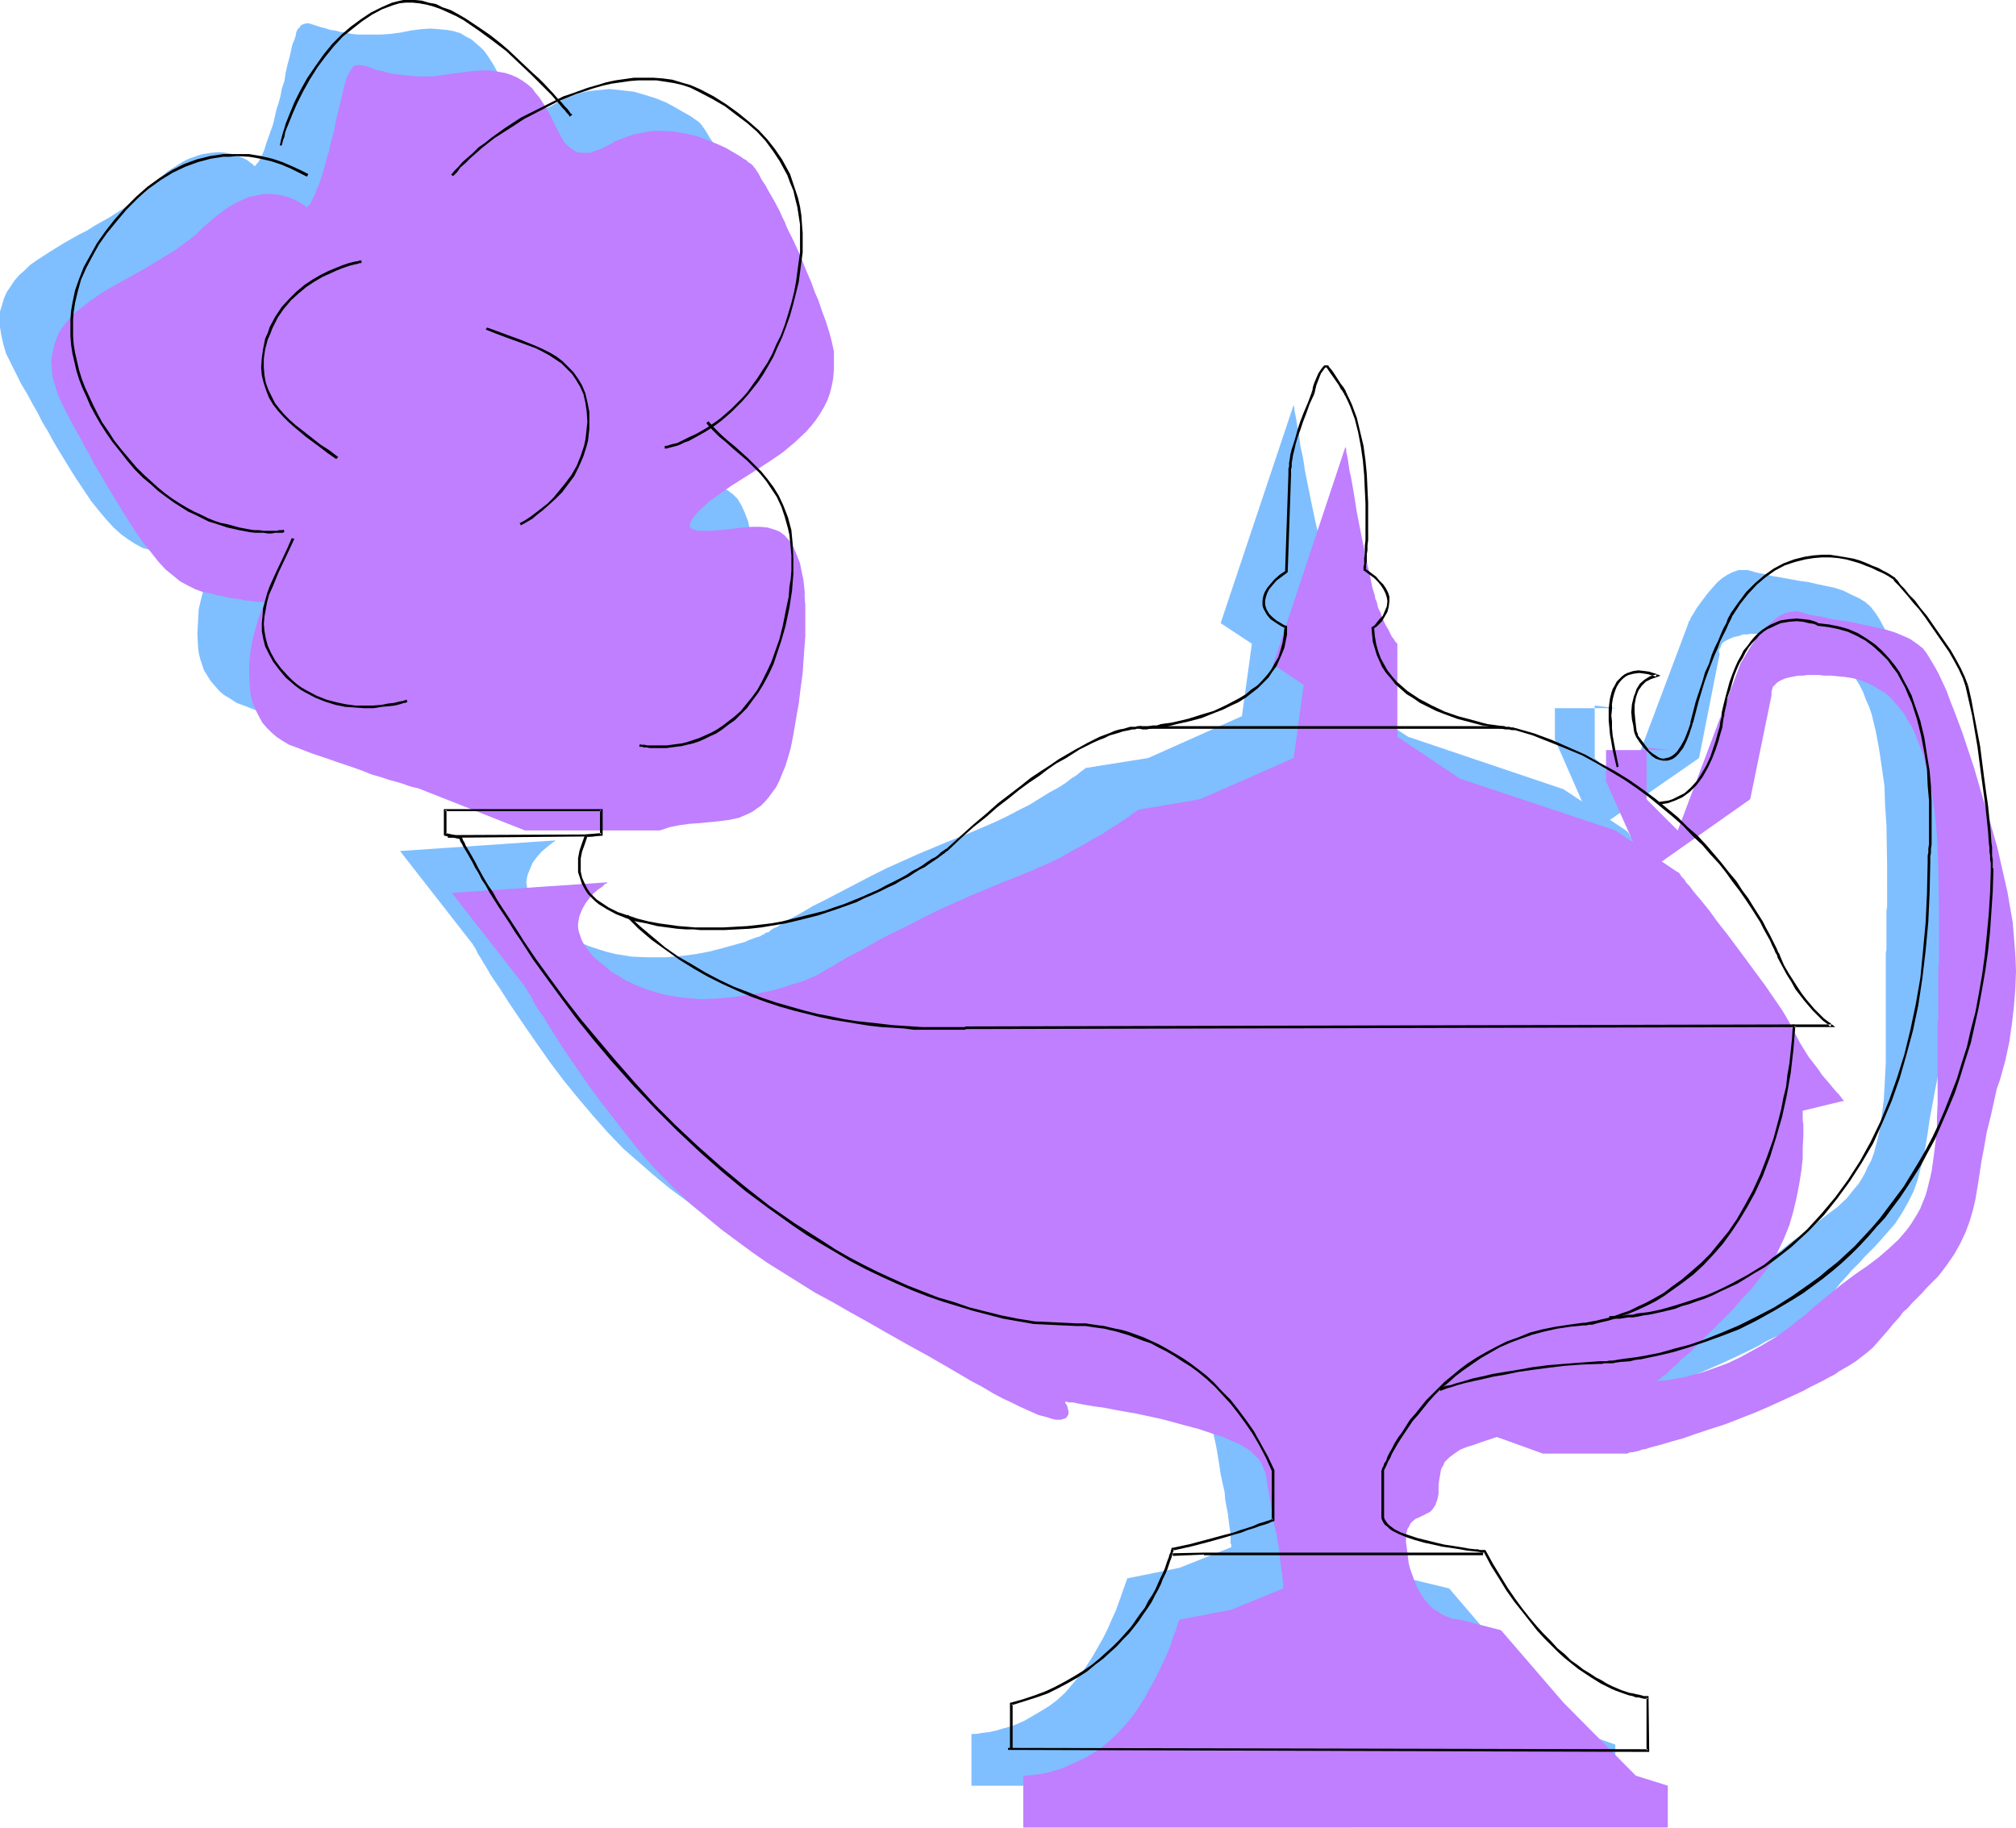 <?xml version="1.0" encoding="UTF-8" standalone="no"?>
<svg
   version="1.0"
   width="129.724mm"
   height="117.61mm"
   id="svg22"
   sodipodi:docname="Genie Lamp 3.wmf"
   xmlns:inkscape="http://www.inkscape.org/namespaces/inkscape"
   xmlns:sodipodi="http://sodipodi.sourceforge.net/DTD/sodipodi-0.dtd"
   xmlns="http://www.w3.org/2000/svg"
   xmlns:svg="http://www.w3.org/2000/svg">
  <sodipodi:namedview
     id="namedview22"
     pagecolor="#ffffff"
     bordercolor="#000000"
     borderopacity="0.25"
     inkscape:showpageshadow="2"
     inkscape:pageopacity="0.0"
     inkscape:pagecheckerboard="0"
     inkscape:deskcolor="#d1d1d1"
     inkscape:document-units="mm" />
  <defs
     id="defs1">
    <pattern
       id="WMFhbasepattern"
       patternUnits="userSpaceOnUse"
       width="6"
       height="6"
       x="0"
       y="0" />
  </defs>
  <path
     style="fill:#7fbfff;fill-opacity:1;fill-rule:evenodd;stroke:none"
     d="m 147.864,191.959 2.424,-0.808 2.424,-0.646 2.424,-0.323 2.424,-0.162 4.848,-0.323 2.424,-0.485 2.262,-0.485 2.262,-0.969 0.97,-0.485 1.131,-0.646 0.97,-0.808 0.97,-0.97 0.97,-0.969 0.808,-1.293 0.808,-1.293 0.97,-1.454 0.646,-1.777 0.808,-1.939 0.646,-1.939 0.646,-2.262 0.485,-2.585 0.485,-2.747 0.485,-2.747 0.323,-2.747 0.485,-2.585 0.323,-2.585 0.162,-2.424 0.323,-2.262 0.162,-2.424 0.162,-2.101 0.162,-2.101 v -2.101 -1.939 -1.777 -1.777 -1.616 l -0.162,-1.616 -0.162,-1.616 -0.323,-1.454 -0.162,-1.293 -0.485,-2.585 -0.808,-2.101 -0.808,-1.777 -0.97,-1.616 -1.131,-1.131 -1.293,-0.969 -1.293,-0.646 -1.454,-0.323 -1.939,-0.162 h -1.939 l -2.101,0.162 -4.202,0.323 -2.101,0.162 -1.778,0.162 -1.616,0.162 -1.454,-0.162 h -0.646 l -0.485,-0.162 -0.323,-0.162 -0.323,-0.323 -0.162,-0.323 v -0.323 l 0.162,-0.485 0.162,-0.646 0.485,-0.485 0.485,-0.646 0.646,-0.969 0.808,-0.808 0.97,-0.969 1.131,-0.97 2.586,-1.777 2.747,-1.777 3.07,-1.939 3.07,-2.101 3.232,-1.939 3.07,-2.262 2.909,-2.424 2.747,-2.585 1.131,-1.293 1.131,-1.454 1.131,-1.616 0.97,-1.616 0.646,-1.616 0.808,-1.777 0.485,-1.777 0.323,-1.939 0.162,-1.939 v -2.262 l -0.162,-2.101 -0.323,-2.424 -0.646,-2.424 -0.808,-2.424 -0.97,-2.585 -0.97,-2.424 -0.808,-2.424 -0.97,-2.262 -0.808,-2.101 -0.808,-2.101 -0.808,-1.939 -0.97,-1.777 -0.646,-1.777 -0.808,-1.777 -0.808,-1.616 -0.646,-1.454 -0.808,-1.454 -0.485,-1.293 -1.293,-2.424 -1.131,-2.101 -0.97,-1.777 -0.97,-1.454 -0.646,-1.131 -0.646,-0.969 -0.485,-0.646 -0.162,-0.323 -0.162,-0.162 v 0 l -0.162,-0.162 -0.162,-0.162 -0.323,-0.323 -0.485,-0.323 -0.485,-0.323 -0.646,-0.485 -0.808,-0.485 -1.454,-0.808 -1.939,-1.131 -2.101,-1.131 -2.424,-0.969 -2.586,-0.808 -2.747,-0.808 -2.909,-0.323 -3.07,-0.323 -1.616,0.162 -1.616,0.162 -1.616,0.162 -1.616,0.323 -1.616,0.485 -1.616,0.646 -1.616,0.646 -1.778,0.969 -1.454,0.808 -1.454,0.485 -1.293,0.485 -1.131,0.162 h -1.131 l -0.808,-0.323 -0.97,-0.323 -0.808,-0.485 -0.646,-0.646 -0.646,-0.808 -0.485,-0.808 -0.646,-0.969 -1.131,-2.262 -1.131,-2.262 -1.293,-2.424 -1.454,-2.262 -0.808,-1.131 -0.97,-0.969 -1.131,-0.969 -1.131,-0.969 -1.293,-0.646 -1.293,-0.808 -1.616,-0.485 -1.778,-0.323 -1.778,-0.162 -2.101,-0.162 -2.424,0.162 -2.424,0.323 -2.424,0.485 -2.424,0.323 -2.262,0.162 H 90.819 88.88 87.102 L 85.486,8.241 84.032,7.918 82.739,7.756 81.608,7.433 80.315,7.271 79.346,6.948 77.568,6.463 76.114,5.979 74.982,5.655 h -0.485 l -0.485,0.162 -0.485,0.162 -0.323,0.162 -0.323,0.485 -0.485,0.485 -0.323,0.646 -0.162,0.969 -0.323,0.969 -0.485,1.131 -0.323,1.454 -0.323,1.454 -0.485,1.777 -0.485,2.101 -0.323,2.101 -0.646,1.939 -0.323,1.777 -0.485,1.777 -0.485,1.454 -0.323,1.454 -0.323,1.454 -0.323,1.131 -0.485,1.293 -0.323,0.969 -0.646,1.777 -0.485,1.616 -0.485,1.131 -0.485,0.969 -0.323,0.646 -0.323,0.485 -0.323,0.323 -0.162,0.323 -0.323,0.162 -0.162,-0.162 -0.323,-0.323 -0.485,-0.323 -0.808,-0.646 -0.97,-0.485 -1.293,-0.485 -1.293,-0.485 -1.616,-0.323 -1.616,-0.162 -1.939,0.162 -2.101,0.323 -1.131,0.323 -2.262,0.808 -1.293,0.646 -1.293,0.808 -1.293,0.808 -1.293,0.808 -1.293,1.131 -1.454,1.293 -1.293,1.293 -1.454,1.454 -1.616,1.293 -3.394,2.424 -3.555,2.262 -3.717,2.101 -1.778,1.131 -1.939,0.969 -3.717,2.101 -3.394,2.101 L 8.888,63.34 7.272,64.471 5.979,65.764 4.686,66.895 3.555,68.188 2.586,69.642 1.616,71.096 0.97,72.55 0.485,74.166 0,75.782 v 1.777 1.939 l 0.323,2.101 0.485,2.101 0.646,2.262 1.131,2.262 1.293,2.585 1.293,2.585 1.454,2.424 1.293,2.424 1.293,2.262 1.131,2.262 1.293,2.101 1.131,2.101 1.131,1.939 2.262,3.716 2.101,3.393 1.939,2.908 1.939,2.908 1.939,2.424 1.778,2.101 1.778,1.939 1.778,1.616 1.778,1.293 1.778,1.131 1.778,0.969 1.939,0.485 1.778,0.485 1.778,0.323 1.616,0.323 1.454,0.323 1.293,0.162 1.293,0.323 1.131,0.162 0.97,0.162 h 0.97 l 0.646,0.162 h 0.808 0.485 l 0.485,0.162 h 0.485 -0.162 v 0.323 l -0.162,0.323 -0.162,0.485 -0.323,0.646 -0.323,0.808 -0.162,0.808 -0.323,0.969 -0.646,2.262 -0.646,2.424 -0.646,2.747 -0.162,3.07 -0.162,2.908 0.162,3.07 0.162,1.454 0.323,1.454 0.485,1.454 0.485,1.454 0.808,1.293 0.808,1.293 0.97,1.131 1.131,1.293 1.131,0.969 1.616,0.969 1.454,0.97 1.778,0.646 3.717,1.454 3.394,1.293 3.232,1.131 3.07,0.969 2.747,0.969 2.424,0.808 2.262,0.646 1.939,0.646 1.778,0.646 1.616,0.485 1.293,0.323 0.97,0.323 0.808,0.323 h 0.646 l 0.323,0.162 h 0.162 l 25.371,10.18 z"
     id="path1" />
  <path
     style="fill:#7fbfff;fill-opacity:1;fill-rule:evenodd;stroke:none"
     d="m 97.283,206.986 37.814,-2.585 v 0 l -0.162,0.162 -0.162,0.162 -0.323,0.162 -0.808,0.646 -0.97,0.808 -0.97,0.808 -1.131,1.293 -0.97,1.293 -0.646,1.454 -0.646,1.616 -0.162,0.808 -0.162,0.969 0.162,0.808 v 0.969 l 0.323,0.969 0.323,1.131 0.646,0.969 0.485,1.131 0.97,0.969 0.97,1.131 1.131,1.131 1.293,1.131 1.616,1.131 1.778,1.293 1.939,0.969 1.939,1.131 2.101,0.808 1.939,0.646 2.101,0.646 1.939,0.485 4.04,0.646 4.04,0.162 h 4.04 l 3.878,-0.323 3.717,-0.485 3.394,-0.646 3.07,-0.808 2.909,-0.808 1.131,-0.323 1.293,-0.323 0.97,-0.485 0.97,-0.323 0.808,-0.323 0.646,-0.162 0.485,-0.162 0.323,-0.323 h 0.323 v 0 l 0.162,-0.162 0.162,-0.162 0.323,-0.162 0.646,-0.162 0.485,-0.485 0.808,-0.485 0.808,-0.323 0.97,-0.646 0.97,-0.646 1.131,-0.646 1.293,-0.646 1.454,-0.808 2.747,-1.616 3.232,-1.616 3.394,-1.777 3.717,-1.939 3.717,-1.939 3.878,-1.939 7.918,-3.555 3.878,-1.616 3.878,-1.616 3.717,-1.454 3.394,-1.454 3.394,-1.454 3.07,-1.454 3.07,-1.616 2.586,-1.293 2.586,-1.616 2.101,-1.293 2.101,-1.131 1.778,-1.131 1.454,-1.131 1.293,-0.808 0.97,-0.808 0.646,-0.485 0.485,-0.323 v -0.162 h 0.162 l 15.19,-2.424 22.786,-10.18 2.424,-17.612 -7.595,-5.009 17.776,-53.16 v 0.162 0.162 l 0.162,0.485 v 0.646 l 0.162,0.646 0.162,0.808 0.162,0.969 0.162,0.969 0.162,1.131 0.323,1.293 0.323,2.747 0.646,2.908 0.485,3.232 1.293,6.463 0.646,3.07 0.646,3.07 0.646,2.747 0.485,2.585 0.323,1.131 0.162,0.969 0.323,0.969 0.162,0.808 0.485,1.293 0.485,1.293 0.485,1.131 0.485,0.969 0.485,0.969 0.323,0.808 0.485,0.808 0.323,0.646 0.323,0.485 0.323,0.485 0.323,0.323 0.162,0.323 0.323,0.485 h 0.162 v 0 10.18 12.603 l 15.19,10.018 37.814,12.765 15.19,10.018 v 0 l 0.323,0.323 0.323,0.323 0.323,0.646 0.646,0.646 0.485,0.646 0.646,0.969 0.97,0.969 0.808,0.969 0.97,1.293 1.939,2.585 2.262,2.747 2.262,3.07 4.848,6.302 2.262,3.232 2.262,3.07 2.101,2.908 1.778,2.747 0.808,1.293 0.646,1.131 0.646,0.969 0.485,1.131 1.939,3.555 2.101,3.393 1.131,1.616 0.97,1.454 1.131,1.293 0.97,1.293 0.808,1.131 0.97,0.969 0.646,0.969 0.646,0.646 0.485,0.485 0.485,0.485 0.323,0.323 v 0 l -10.181,2.585 v 0.323 l 0.162,0.323 v 0.323 0.646 0.808 l 0.162,0.808 v 3.07 l -0.162,2.424 -0.162,2.747 -0.323,3.07 -0.323,3.07 -0.646,3.393 -0.808,3.232 -0.97,3.393 -1.293,3.393 -1.616,3.232 -0.808,1.616 -1.131,1.616 -0.97,1.454 -1.131,1.454 -2.424,2.747 -2.262,2.585 -2.424,2.585 -2.101,2.424 -2.262,2.262 -2.101,2.101 -1.939,1.777 -1.778,1.777 -1.778,1.616 -1.454,1.293 -1.454,1.293 -1.131,0.969 -0.808,0.808 -0.808,0.485 -0.323,0.323 -0.162,0.162 v 0 h -0.323 -0.323 -0.323 l -0.646,-0.162 h -0.646 -1.454 -3.878 -2.262 l -2.424,0.162 -2.586,0.323 -2.586,0.323 -2.586,0.646 -2.424,0.808 -2.262,0.969 -2.101,1.293 -0.97,0.646 -0.97,0.808 -0.808,0.808 -0.808,0.969 -0.646,0.808 -0.808,0.808 -1.616,1.454 -1.778,1.293 -1.939,0.969 -1.778,0.646 -1.939,0.646 -3.717,1.293 -1.778,0.485 -1.454,0.808 -1.454,0.808 -1.293,0.969 -0.97,1.293 -0.485,0.646 -0.485,0.808 -0.162,0.808 -0.162,0.969 -0.162,0.969 v 1.131 1.131 l -0.162,0.969 -0.162,0.969 -0.162,0.808 -0.162,0.646 -0.323,0.485 -0.646,0.969 -0.646,0.646 -0.808,0.485 -1.778,0.808 -0.808,0.485 -0.646,0.323 -0.808,0.808 -0.485,0.808 -0.162,0.485 -0.162,0.646 v 0.808 l -0.162,0.808 v 0.969 l 0.162,1.131 v 1.131 l 0.162,1.454 0.323,1.293 0.323,1.293 0.646,2.424 0.97,1.939 0.808,1.777 1.131,1.454 0.97,1.293 1.131,0.969 1.131,0.808 0.97,0.646 0.97,0.485 0.97,0.323 0.808,0.162 0.646,0.162 0.485,0.162 h 0.485 l 10.019,2.424 15.19,17.774 17.776,17.612 7.434,2.585 v 10.018 H 236.259 v -12.603 h 0.646 0.485 l 0.97,-0.162 1.131,-0.162 1.293,-0.162 1.454,-0.323 1.616,-0.485 1.778,-0.485 1.778,-0.646 1.778,-0.808 1.939,-1.131 1.939,-1.131 2.101,-1.293 1.939,-1.454 1.939,-1.777 1.778,-2.101 1.778,-2.101 1.616,-2.262 1.454,-2.262 1.293,-2.262 1.293,-2.262 1.131,-2.262 0.97,-2.262 0.97,-2.101 0.646,-1.777 0.646,-1.777 0.485,-1.454 0.485,-1.293 0.323,-0.969 0.162,-0.323 v -0.162 -0.162 0 l 12.766,-2.585 12.605,-5.009 v -0.646 l -0.162,-0.323 v -0.646 -0.646 -0.969 l -0.162,-0.969 -0.162,-1.131 -0.162,-1.293 -0.162,-1.454 -0.323,-1.616 -0.323,-1.777 -0.162,-1.939 -0.485,-2.101 -0.485,-2.262 -0.323,-2.262 -0.323,-1.939 -0.323,-1.939 -0.323,-1.616 -0.323,-1.454 -0.162,-1.293 -0.485,-1.293 -0.485,-1.131 -0.646,-0.969 -0.97,-0.969 -0.97,-0.969 -1.454,-0.808 -1.454,-0.808 -1.939,-0.969 -2.262,-0.808 -1.293,-0.485 -1.454,-0.485 -2.747,-0.969 -3.07,-0.808 -6.141,-1.616 -5.818,-1.131 -2.909,-0.646 -2.586,-0.485 -2.586,-0.485 -2.262,-0.323 -2.101,-0.323 -1.778,-0.323 -1.293,-0.162 h -0.646 l -0.485,-0.162 h -0.323 l -0.323,-0.162 h -0.323 l 0.162,0.162 0.162,0.485 0.323,0.485 0.162,0.646 0.162,0.646 v 0.646 l -0.323,0.646 -0.323,0.162 -0.323,0.323 -0.323,0.162 h -0.485 l -0.646,0.162 -0.646,-0.162 -0.97,-0.162 -0.808,-0.162 -1.131,-0.323 -1.293,-0.485 -1.454,-0.485 -1.616,-0.646 -1.616,-0.808 -1.939,-0.97 -2.101,-1.131 -2.424,-1.131 -2.424,-1.454 -2.747,-1.616 -5.656,-3.232 -5.171,-2.908 -5.01,-2.908 -4.686,-2.585 -4.686,-2.585 -4.363,-2.424 -4.202,-2.424 -4.202,-2.424 -3.878,-2.424 -3.878,-2.262 -3.717,-2.585 -3.878,-2.424 -3.717,-2.747 -3.717,-2.747 -3.717,-3.07 -3.717,-3.232 -3.878,-3.393 -3.717,-3.878 -3.717,-4.201 -3.555,-4.201 -3.555,-4.363 -3.394,-4.524 -3.07,-4.363 -2.909,-4.201 -2.747,-4.04 -1.293,-1.939 -1.131,-1.777 -1.131,-1.777 -1.131,-1.616 -0.97,-1.454 -0.808,-1.454 -0.808,-1.293 -0.646,-1.131 -0.646,-0.969 -0.485,-0.969 -0.323,-0.646 -0.323,-0.485 -0.162,-0.162 v -0.162 z"
     id="path2" />
  <path
     style="fill:#7fbfff;fill-opacity:1;fill-rule:evenodd;stroke:none"
     d="m 387.84,171.6 v 12.765 l 7.595,7.594 15.19,-40.395 v -0.162 -0.162 l 0.323,-0.323 0.323,-0.808 0.646,-0.97 0.646,-1.131 0.808,-1.131 0.97,-1.293 0.97,-1.293 1.131,-1.293 1.131,-1.293 1.293,-1.131 1.293,-0.808 1.293,-0.646 1.454,-0.485 h 1.454 0.646 l 0.646,0.162 1.616,0.485 1.778,0.323 1.939,0.485 1.939,0.323 4.363,0.808 2.424,0.323 2.101,0.485 2.262,0.485 2.262,0.485 1.939,0.646 1.939,0.969 1.778,0.808 1.616,0.969 1.293,1.131 1.131,1.454 0.97,1.454 0.97,1.777 0.97,1.777 0.97,1.939 0.97,2.262 0.97,2.262 0.97,2.424 0.808,2.424 0.97,2.747 0.97,2.747 0.97,2.908 0.97,2.908 1.778,6.302 1.939,6.463 1.939,6.786 1.616,6.948 0.808,3.716 0.646,3.716 0.485,3.716 0.485,3.878 0.323,3.878 0.162,4.04 -0.162,4.201 -0.323,4.201 -0.485,4.363 -0.646,4.363 -1.131,4.686 -1.131,4.686 -0.808,2.262 -0.485,2.262 -1.131,4.201 -0.808,4.04 -0.646,3.555 -0.646,3.393 -0.485,3.393 -0.485,3.07 -0.485,2.747 -0.808,2.908 -0.646,2.585 -0.97,2.747 -1.293,2.585 -1.454,2.585 -1.778,2.747 -1.131,1.293 -1.131,1.293 -1.293,1.454 -1.293,1.454 -1.293,1.293 -1.293,1.293 -1.131,1.293 -1.131,1.131 -0.97,0.969 -0.808,0.969 -1.616,1.777 -1.454,1.777 -1.293,1.293 -1.131,1.454 -1.131,1.131 -1.293,1.131 -1.293,1.131 -1.454,1.293 -1.778,1.131 -1.131,0.646 -1.131,0.646 -1.131,0.646 -1.293,0.808 -1.454,0.646 -1.616,0.808 -1.616,0.969 -1.939,0.969 -3.717,1.777 -3.878,1.777 -3.717,1.616 -3.878,1.454 -3.717,1.293 -3.394,1.293 -3.555,1.131 -3.07,0.969 -3.07,0.808 -2.586,0.808 -2.424,0.808 -0.97,0.162 -0.97,0.323 -0.97,0.162 -0.646,0.162 -0.646,0.162 -0.646,0.162 -0.485,0.162 h -0.323 l -0.162,0.162 v 0 h -20.2 l -27.795,-10.18 35.39,-25.207 20.2,17.612 h 0.485 0.323 0.323 l 0.646,-0.162 h 1.293 l 1.616,-0.323 1.939,-0.485 2.262,-0.485 2.424,-0.808 2.747,-0.808 2.909,-1.293 3.07,-1.293 3.394,-1.777 1.778,-0.969 1.616,-1.131 1.778,-0.969 3.555,-2.585 1.939,-1.454 1.778,-1.454 1.939,-1.616 1.939,-1.616 1.778,-1.454 1.778,-1.454 1.616,-1.293 3.232,-2.424 2.909,-2.262 2.747,-2.101 2.586,-1.939 2.262,-2.101 1.939,-2.424 0.97,-1.131 0.808,-1.293 0.808,-1.454 0.646,-1.454 0.808,-1.454 0.646,-1.777 0.485,-1.777 0.485,-1.939 0.485,-2.101 0.323,-2.262 0.323,-2.424 0.323,-2.585 0.162,-2.747 0.162,-3.07 0.162,-3.07 v -3.555 -15.997 -1.777 -5.332 l 0.162,-0.97 v -1.777 -1.293 -2.424 -1.293 -2.585 l 0.162,-0.969 V 210.218 l -0.162,-9.533 -0.323,-4.686 -0.162,-4.847 -0.646,-4.524 -0.646,-4.363 -0.808,-4.363 -0.97,-4.04 -0.646,-1.939 -0.808,-1.777 -0.646,-1.777 -0.808,-1.616 -0.97,-1.616 -0.97,-1.616 -0.97,-1.293 -1.131,-1.454 -1.131,-1.131 -1.293,-1.131 -1.454,-0.969 -1.454,-0.808 -1.454,-0.808 -1.778,-0.485 -1.616,-0.485 -1.939,-0.323 -1.778,-0.162 -1.778,-0.162 -1.454,-0.162 h -1.616 -2.586 -1.131 l -0.97,0.162 h -0.97 l -0.808,0.323 -1.454,0.323 -1.131,0.485 -0.97,0.485 -0.646,0.485 -0.323,0.646 -0.162,0.485 -0.323,0.485 v 0.646 l 0.162,0.323 v 0 l -5.01,25.368 -25.371,17.612 -9.696,-22.137 v -7.594 h 15.029 z"
     id="path3" />
  <path
     style="fill:#bf7fff;fill-opacity:1;fill-rule:evenodd;stroke:none"
     d="m 160.469,201.977 2.424,-0.808 2.424,-0.485 2.424,-0.323 2.424,-0.162 4.848,-0.485 2.424,-0.323 2.262,-0.485 2.262,-0.969 0.97,-0.485 1.131,-0.808 0.97,-0.646 0.97,-0.969 0.97,-1.131 0.808,-1.131 0.97,-1.293 0.808,-1.616 0.646,-1.616 0.808,-1.939 0.646,-2.101 0.646,-2.262 0.485,-2.424 0.485,-2.747 0.485,-2.908 0.485,-2.585 0.323,-2.747 0.323,-2.424 0.323,-2.424 0.162,-2.424 0.162,-2.262 0.162,-2.262 0.162,-2.101 v -1.939 -5.494 l -0.162,-1.777 v -1.616 l -0.162,-1.454 -0.162,-1.454 -0.323,-1.454 -0.485,-2.424 -0.808,-2.101 -0.808,-1.939 -0.97,-1.454 -1.131,-1.293 -1.293,-0.969 -1.293,-0.485 -1.616,-0.485 -1.778,-0.162 h -1.939 l -2.101,0.162 -4.202,0.485 -1.939,0.162 -1.939,0.162 h -1.616 -1.454 l -0.485,-0.162 -0.485,-0.162 -0.485,-0.162 -0.162,-0.162 -0.323,-0.323 v -0.323 l 0.162,-0.646 0.162,-0.485 0.485,-0.646 0.485,-0.646 0.646,-0.808 0.808,-0.808 1.131,-0.969 0.97,-0.969 2.586,-1.777 2.747,-1.939 3.07,-1.939 3.07,-1.939 3.232,-2.101 3.07,-2.101 2.909,-2.424 2.747,-2.585 1.293,-1.454 1.131,-1.454 0.97,-1.454 0.97,-1.616 0.808,-1.616 0.646,-1.777 0.485,-1.939 0.323,-1.777 0.162,-2.101 v -2.101 -2.262 l -0.485,-2.262 -0.646,-2.424 -0.808,-2.585 -0.97,-2.585 -0.808,-2.424 -0.97,-2.262 -0.808,-2.262 -0.97,-2.262 -0.808,-1.939 -0.808,-2.101 -0.808,-1.777 -0.808,-1.777 -0.808,-1.616 -0.808,-1.616 -0.646,-1.616 -0.646,-1.293 -0.646,-1.454 -1.293,-2.424 -1.131,-1.939 -0.97,-1.777 -0.97,-1.454 -0.646,-1.293 -0.646,-0.969 -0.323,-0.485 -0.323,-0.323 v -0.162 l -0.162,-0.162 h -0.162 l -0.162,-0.323 -0.323,-0.162 -0.485,-0.323 -0.485,-0.485 -0.646,-0.323 -0.646,-0.485 -1.616,-0.969 -1.939,-1.131 -2.101,-0.969 -2.424,-0.969 -2.586,-0.969 -2.747,-0.646 -2.909,-0.485 -3.07,-0.162 h -1.616 l -1.454,0.162 -1.616,0.323 -1.778,0.323 -1.454,0.485 -1.778,0.646 -1.616,0.646 -1.616,0.969 -1.616,0.808 -1.454,0.485 -1.293,0.485 h -1.131 -1.131 l -0.97,-0.162 -0.808,-0.485 -0.646,-0.485 -0.808,-0.646 -0.646,-0.646 -0.646,-0.969 -0.485,-0.969 -1.131,-2.101 -1.131,-2.424 -1.293,-2.262 -1.454,-2.262 -0.97,-1.131 -0.808,-1.131 -1.131,-0.969 -1.131,-0.808 -1.293,-0.808 -1.454,-0.646 -1.454,-0.485 -1.778,-0.323 -1.939,-0.323 h -2.101 l -2.262,0.162 -2.424,0.323 -2.586,0.323 -2.262,0.323 -2.262,0.323 h -1.939 -1.939 L 99.707,18.42 98.091,18.259 96.798,18.097 95.344,17.936 94.051,17.612 93.081,17.289 91.95,17.128 90.173,16.481 88.718,15.997 87.587,15.835 h -0.485 -0.485 l -0.485,0.162 -0.323,0.323 -0.323,0.485 -0.323,0.485 -0.323,0.646 -0.485,0.808 -0.323,1.131 -0.323,1.131 -0.323,1.293 -0.323,1.616 -0.485,1.777 -0.485,2.101 -0.485,1.939 -0.323,1.939 -0.485,1.777 -0.485,1.777 -0.323,1.616 -0.485,1.454 -0.323,1.293 -0.323,1.293 -0.323,1.131 -0.323,0.969 -0.646,1.939 -0.646,1.454 -0.485,1.293 -0.485,0.808 -0.323,0.808 -0.323,0.485 -0.323,0.323 -0.162,0.162 -0.323,0.162 v -0.162 l -0.323,-0.162 -0.646,-0.485 -0.808,-0.485 -0.97,-0.485 -1.131,-0.485 -1.454,-0.485 -1.616,-0.323 -1.778,-0.162 h -1.778 l -2.101,0.485 -1.131,0.162 -1.131,0.485 -1.131,0.485 -1.293,0.646 -1.131,0.646 -1.293,0.808 -1.293,0.969 -1.454,1.131 -1.293,1.131 -1.454,1.293 -1.454,1.454 -1.616,1.293 -3.232,2.424 -3.717,2.262 -3.717,2.262 -1.778,0.969 -1.939,1.131 -3.555,1.939 -3.555,2.101 -3.232,2.262 -1.454,1.131 -1.454,1.131 -1.293,1.293 -1.131,1.293 -0.97,1.293 -0.97,1.454 -0.646,1.616 -0.485,1.616 -0.323,1.616 -0.323,1.777 0.162,1.939 0.162,1.939 0.646,2.101 0.646,2.262 1.131,2.424 1.293,2.585 1.293,2.424 1.454,2.585 1.293,2.424 1.293,2.262 1.131,2.262 1.293,2.101 1.131,1.939 1.131,1.939 2.262,3.716 2.101,3.393 1.939,3.07 1.939,2.747 1.939,2.424 1.778,2.262 1.778,1.939 1.778,1.454 1.778,1.454 1.778,0.969 1.939,0.969 1.778,0.646 1.778,0.323 1.778,0.485 1.616,0.323 1.454,0.323 1.293,0.162 1.293,0.162 1.131,0.323 h 0.97 l 0.97,0.162 0.808,0.162 h 0.646 0.485 0.485 0.485 l -0.162,0.162 v 0.162 l -0.162,0.485 -0.162,0.485 -0.323,0.646 -0.323,0.808 -0.323,0.808 -0.323,0.97 -0.646,2.262 -0.646,2.424 -0.485,2.747 -0.323,2.908 v 3.07 l 0.162,2.908 0.162,1.616 0.323,1.454 0.485,1.293 0.646,1.454 0.646,1.293 0.808,1.454 0.97,1.131 1.131,1.131 1.293,1.131 1.454,0.969 1.616,0.969 1.778,0.646 3.717,1.454 3.394,1.131 3.232,1.131 2.909,0.969 2.747,0.969 2.424,0.97 2.262,0.646 1.939,0.646 1.778,0.485 1.616,0.485 1.293,0.485 1.131,0.323 0.808,0.162 0.646,0.162 0.323,0.162 v 0 l 25.371,10.018 z"
     id="path4" />
  <path
     style="fill:#bf7fff;fill-opacity:1;fill-rule:evenodd;stroke:none"
     d="m 109.888,217.166 37.976,-2.585 h -0.162 v 0.162 l -0.323,0.162 -0.323,0.162 -0.646,0.646 -0.97,0.646 -1.131,0.969 -0.97,1.131 -0.97,1.293 -0.808,1.454 -0.646,1.616 -0.162,0.808 -0.162,0.969 v 0.969 l 0.162,0.969 0.323,0.969 0.323,0.97 0.485,0.969 0.808,1.131 0.808,1.131 0.97,1.131 1.131,0.969 1.454,1.131 1.454,1.293 1.939,1.131 1.778,1.131 2.101,0.969 1.939,0.808 1.939,0.646 2.101,0.646 1.939,0.485 4.202,0.646 4.04,0.323 3.878,-0.162 3.878,-0.323 3.717,-0.485 3.394,-0.646 3.07,-0.646 2.747,-0.808 1.293,-0.485 1.131,-0.323 1.131,-0.323 0.97,-0.323 0.646,-0.323 0.808,-0.323 0.485,-0.162 0.323,-0.162 0.323,-0.162 v 0 h 0.162 l 0.162,-0.162 0.323,-0.162 0.485,-0.323 0.646,-0.323 0.808,-0.485 0.808,-0.485 0.97,-0.485 0.97,-0.646 2.424,-1.454 1.293,-0.646 3.07,-1.616 3.07,-1.777 3.394,-1.777 3.717,-1.777 3.717,-1.939 3.878,-1.939 7.918,-3.555 3.878,-1.616 3.878,-1.616 3.717,-1.454 3.555,-1.454 3.232,-1.454 3.232,-1.454 2.747,-1.616 2.747,-1.454 2.424,-1.454 2.424,-1.293 1.939,-1.293 1.778,-1.131 1.454,-0.969 1.293,-0.808 0.97,-0.808 0.808,-0.485 0.323,-0.323 0.162,-0.162 v 0 l 15.19,-2.585 22.786,-10.018 2.424,-17.774 -7.434,-5.009 17.614,-52.999 v 0 0.323 l 0.162,0.323 v 0.646 l 0.162,0.646 0.162,0.808 0.162,0.969 0.162,1.131 0.162,1.131 0.323,1.293 0.485,2.747 0.485,2.908 0.485,3.07 1.293,6.625 0.646,3.07 0.646,3.07 0.646,2.747 0.485,2.585 0.323,1.131 0.323,0.969 0.162,0.97 0.323,0.646 0.323,1.454 0.646,1.293 0.323,0.97 0.485,1.131 0.485,0.969 0.485,0.808 0.323,0.646 0.323,0.646 0.323,0.646 0.323,0.323 0.485,0.808 0.323,0.323 0.162,0.162 v 10.018 12.603 l 15.19,10.18 37.814,12.603 15.19,10.18 h 0.162 l 0.162,0.162 0.323,0.485 0.323,0.485 0.646,0.646 0.485,0.808 0.808,0.808 0.808,1.131 0.808,0.969 0.97,1.131 2.101,2.585 2.101,2.908 2.424,3.07 4.686,6.302 2.262,3.07 2.262,3.07 2.101,3.07 1.778,2.585 0.808,1.293 0.646,1.131 0.646,1.131 0.485,0.969 1.939,3.716 2.101,3.393 1.131,1.454 1.131,1.454 0.97,1.454 0.97,1.131 0.97,1.131 0.808,0.969 0.808,0.969 0.646,0.646 0.485,0.646 0.323,0.485 0.323,0.162 v 0.162 l -10.019,2.424 v 0.323 0.323 0.485 0.646 0.646 l 0.162,0.808 v 3.07 l -0.162,2.585 v 2.747 l -0.323,2.908 -0.485,3.07 -0.646,3.393 -0.808,3.393 -0.97,3.393 -1.293,3.232 -1.616,3.393 -0.808,1.454 -0.97,1.616 -1.131,1.454 -1.131,1.454 -2.262,2.908 -2.424,2.585 -2.262,2.585 -2.262,2.262 -2.262,2.262 -2.101,2.101 -1.939,1.939 -1.778,1.777 -1.778,1.454 -1.454,1.454 -1.293,1.131 -1.131,1.131 -0.97,0.646 -0.646,0.646 -0.485,0.323 -0.162,0.162 v 0 h -0.162 l -0.323,-0.162 h -0.485 -0.485 l -0.646,-0.162 h -1.616 -3.878 -2.262 l -2.424,0.323 -2.586,0.323 -2.586,0.323 -2.586,0.646 -2.424,0.808 -2.262,0.97 -2.101,1.131 -0.97,0.808 -0.97,0.808 -0.808,0.808 -0.808,0.969 -0.646,0.808 -0.808,0.808 -1.616,1.454 -1.778,1.131 -1.778,0.969 -1.939,0.808 -1.939,0.646 -1.939,0.646 -1.778,0.646 -1.616,0.485 -1.616,0.646 -1.454,0.969 -1.293,0.969 -1.131,1.131 -0.323,0.808 -0.485,0.808 -0.162,0.808 -0.162,0.97 -0.162,0.969 -0.162,1.131 v 1.131 0.969 l -0.162,0.969 -0.162,0.646 -0.323,0.808 -0.162,0.485 -0.646,0.969 -0.646,0.646 -0.97,0.485 -1.616,0.808 -0.808,0.323 -0.646,0.485 -0.646,0.646 -0.485,0.969 -0.323,0.485 -0.162,0.646 -0.162,0.808 v 1.777 l 0.162,1.131 0.162,1.131 0.162,1.293 0.162,1.454 0.323,1.293 0.808,2.262 0.808,2.101 0.97,1.777 0.97,1.454 0.97,1.131 1.131,1.131 1.131,0.646 0.97,0.646 0.97,0.485 0.97,0.323 0.808,0.323 h 0.646 l 0.485,0.162 h 0.485 l 10.019,2.585 15.19,17.612 17.614,17.774 7.757,2.424 v 10.18 H 248.864 V 431.908 h 0.646 l 0.646,-0.162 h 0.808 l 1.131,-0.162 1.293,-0.162 1.454,-0.323 1.616,-0.485 1.778,-0.485 1.778,-0.808 1.778,-0.808 2.101,-0.969 1.939,-1.131 1.939,-1.293 1.939,-1.616 1.939,-1.777 1.778,-1.939 1.778,-2.101 1.616,-2.262 1.454,-2.262 1.293,-2.424 1.293,-2.262 1.131,-2.262 0.97,-2.101 0.97,-2.101 0.808,-1.939 0.485,-1.777 0.646,-1.454 0.323,-1.131 0.323,-0.969 0.162,-0.323 v -0.323 l 0.162,-0.162 v 0 l 12.605,-2.424 12.605,-5.171 v -0.485 -0.485 -0.485 l -0.162,-0.808 v -0.808 l -0.162,-0.969 -0.162,-1.131 -0.162,-1.293 -0.162,-1.454 -0.162,-1.616 -0.323,-1.777 -0.323,-1.939 -0.485,-2.101 -0.323,-2.262 -0.485,-2.262 -0.323,-2.101 -0.323,-1.777 -0.323,-1.616 -0.162,-1.616 -0.323,-1.293 -0.485,-1.131 -0.485,-1.131 -0.646,-0.969 -0.97,-0.969 -0.97,-0.969 -1.293,-0.808 -1.616,-0.97 -1.939,-0.808 -2.262,-0.97 -1.293,-0.323 -1.293,-0.485 -2.909,-0.969 -3.07,-0.808 -5.979,-1.616 -5.979,-1.293 -2.747,-0.485 -2.747,-0.485 -2.424,-0.485 -2.424,-0.323 -1.939,-0.323 -1.778,-0.323 -1.454,-0.323 h -0.646 -0.485 l -0.323,-0.162 h -0.323 -0.162 v 0.162 l 0.162,0.323 0.323,0.485 0.162,0.646 0.162,0.646 v 0.808 l -0.323,0.485 -0.162,0.323 -0.323,0.162 -0.485,0.162 -0.485,0.162 h -0.485 -0.808 l -0.808,-0.162 -0.97,-0.323 -1.131,-0.323 -1.293,-0.323 -1.454,-0.646 -1.454,-0.646 -1.778,-0.808 -1.939,-0.969 -2.101,-0.969 -2.424,-1.293 -2.424,-1.454 -2.747,-1.454 -5.494,-3.232 -5.333,-3.07 -5.01,-2.747 -4.848,-2.747 -4.525,-2.585 -4.363,-2.424 -4.202,-2.424 -4.202,-2.262 -3.878,-2.424 -3.878,-2.424 -3.878,-2.424 -3.717,-2.585 -3.717,-2.747 -3.717,-2.747 -3.717,-3.07 -3.717,-3.07 -3.717,-3.555 -3.878,-3.878 -3.717,-4.04 -3.555,-4.363 -3.394,-4.363 -3.394,-4.363 -3.232,-4.363 -2.909,-4.201 -2.747,-4.04 -1.293,-1.939 -2.262,-3.555 -0.97,-1.616 -0.97,-1.616 -0.97,-1.293 -0.808,-1.293 -0.646,-1.131 -0.485,-1.131 -0.646,-0.808 -0.323,-0.646 -0.323,-0.485 -0.162,-0.162 v -0.162 z"
     id="path5" />
  <path
     style="fill:#bf7fff;fill-opacity:1;fill-rule:evenodd;stroke:none"
     d="m 400.444,181.78 v 12.603 l 7.595,7.594 15.19,-40.395 v 0 -0.162 l 0.323,-0.485 0.485,-0.808 0.485,-0.808 0.646,-1.131 0.808,-1.293 0.97,-1.293 0.97,-1.293 1.131,-1.293 1.131,-1.131 1.293,-1.131 1.293,-0.969 1.454,-0.646 1.293,-0.323 1.454,-0.162 0.646,0.162 0.808,0.162 1.454,0.485 1.778,0.323 1.939,0.323 1.939,0.485 4.525,0.646 2.101,0.485 2.424,0.485 2.101,0.485 2.101,0.485 2.101,0.646 1.939,0.808 1.778,0.808 1.616,1.131 1.454,1.131 0.97,1.293 0.97,1.616 0.97,1.616 0.97,1.777 0.97,2.101 0.97,2.101 0.808,2.262 0.97,2.424 0.97,2.585 0.97,2.585 0.97,2.908 1.939,5.817 1.778,6.14 1.939,6.463 1.939,6.786 1.616,7.11 0.808,3.555 0.646,3.716 0.646,3.716 0.323,3.878 0.323,4.04 0.162,4.04 -0.162,4.04 -0.323,4.363 -0.485,4.201 -0.646,4.524 -0.97,4.524 -1.293,4.686 -0.808,2.262 -0.485,2.262 -0.97,4.363 -0.97,3.878 -0.646,3.716 -0.646,3.393 -0.485,3.232 -0.485,3.07 -0.485,2.908 -0.646,2.747 -0.808,2.747 -0.97,2.585 -1.293,2.747 -1.454,2.585 -1.778,2.585 -0.97,1.293 -1.131,1.454 -1.293,1.293 -1.454,1.454 -1.293,1.454 -1.293,1.293 -1.131,1.131 -0.97,1.131 -1.131,0.969 -0.808,1.131 -1.616,1.777 -1.293,1.616 -1.293,1.454 -1.131,1.293 -1.131,1.293 -1.293,1.131 -1.454,1.131 -1.454,1.131 -1.778,1.131 -1.131,0.646 -1.131,0.646 -1.131,0.808 -1.293,0.646 -1.454,0.808 -1.616,0.808 -1.616,0.808 -1.778,0.969 -3.878,1.777 -3.878,1.777 -3.717,1.616 -3.717,1.454 -3.717,1.454 -3.555,1.131 -3.394,1.131 -3.232,1.131 -2.909,0.808 -2.747,0.808 -2.424,0.646 -0.97,0.323 -0.97,0.162 -0.808,0.323 -0.808,0.162 -0.646,0.162 h -0.646 l -0.323,0.162 -0.323,0.162 h -0.323 v 0 h -20.2 l -27.795,-10.018 35.39,-25.368 20.2,17.774 h 0.485 l 0.323,-0.162 h 0.485 0.485 l 1.293,-0.162 1.616,-0.323 1.939,-0.323 2.262,-0.646 2.424,-0.646 2.747,-0.969 3.07,-1.131 3.07,-1.454 3.232,-1.777 1.778,-0.969 1.616,-0.969 1.939,-1.131 3.555,-2.585 1.778,-1.454 1.939,-1.454 1.778,-1.616 1.939,-1.616 1.778,-1.454 1.778,-1.454 1.616,-1.293 3.232,-2.424 3.07,-2.101 2.747,-2.101 2.424,-2.101 2.262,-2.101 1.939,-2.262 0.97,-1.293 0.808,-1.293 0.808,-1.293 0.808,-1.454 0.646,-1.616 0.646,-1.616 0.485,-1.777 0.485,-1.939 0.485,-2.101 0.323,-2.262 0.323,-2.424 0.323,-2.585 0.323,-2.908 v -2.908 l 0.162,-3.232 v -3.393 -15.997 l 0.162,-1.777 v -5.494 -0.969 -1.616 -1.293 -2.424 l 0.162,-1.293 v -2.585 -1.131 -10.341 l -0.162,-9.372 -0.162,-4.847 -0.323,-4.686 -0.485,-4.524 -0.646,-4.524 -0.97,-4.201 -0.97,-4.04 -0.646,-1.939 -0.808,-1.939 -0.646,-1.777 -0.808,-1.616 -0.97,-1.616 -0.808,-1.454 -1.131,-1.454 -1.131,-1.293 -1.131,-1.293 -1.293,-1.131 -1.454,-0.808 -1.454,-0.969 -1.454,-0.646 -1.616,-0.646 -1.778,-0.485 -1.939,-0.323 -1.778,-0.162 -1.616,-0.162 h -1.616 l -1.454,-0.162 h -2.586 l -1.293,0.162 h -0.97 l -0.97,0.162 -0.808,0.162 -1.454,0.323 -1.131,0.485 -0.808,0.485 -0.646,0.646 -0.485,0.485 -0.162,0.646 -0.162,0.485 v 0.646 0.323 0 l -5.171,25.207 -25.21,17.774 -9.858,-22.137 v -7.594 h 15.19 z"
     id="path6" />
  <path
     style="fill:#000000;fill-opacity:1;fill-rule:evenodd;stroke:none"
     d="m 245.147,425.607 155.621,0.485 h 0.323 v -0.323 l -0.162,-12.927 v -0.323 h -0.162 -0.323 -0.323 -0.323 l -0.485,-0.162 -0.646,-0.162 -0.808,-0.162 -0.646,-0.162 -0.97,-0.162 -0.97,-0.323 -0.97,-0.323 -1.131,-0.485 -1.131,-0.485 -1.293,-0.646 -1.293,-0.808 -1.293,-0.646 -1.454,-0.969 -1.616,-0.969 -1.454,-1.131 -1.616,-1.131 -1.454,-1.454 -1.778,-1.454 -1.616,-1.777 -1.778,-1.777 -1.616,-1.777 -1.778,-2.101 -1.778,-2.262 -1.778,-2.424 -1.778,-2.585 -1.778,-2.908 -1.778,-2.908 -1.778,-3.232 -0.162,-0.162 h -0.162 v 0 h -0.323 -0.323 -0.485 l -0.485,-0.162 h -0.646 l -1.454,-0.162 -1.778,-0.323 -2.101,-0.323 -2.101,-0.323 -2.101,-0.485 -4.525,-1.131 -1.939,-0.646 -1.939,-0.646 -1.616,-0.808 -0.646,-0.485 -0.646,-0.485 -0.485,-0.485 -0.323,-0.485 -0.323,-0.485 -0.162,-0.485 v 0 -11.472 0.162 -0.162 l 0.162,-0.323 0.162,-0.323 0.323,-0.646 0.323,-0.808 0.485,-0.808 0.485,-1.131 0.646,-1.131 0.646,-1.131 0.808,-1.293 0.97,-1.454 0.97,-1.454 0.97,-1.454 1.293,-1.454 1.293,-1.616 1.293,-1.616 1.454,-1.616 1.616,-1.616 1.778,-1.454 1.778,-1.616 1.939,-1.454 2.101,-1.454 2.101,-1.454 2.262,-1.293 2.262,-1.293 2.586,-1.131 2.586,-0.969 2.747,-0.969 3.07,-0.808 2.909,-0.646 3.232,-0.485 3.232,-0.323 h 0.162 0.485 l 0.646,-0.162 h 0.808 l 1.131,-0.323 1.293,-0.323 1.454,-0.323 1.616,-0.485 1.616,-0.646 1.939,-0.646 1.939,-0.808 2.101,-0.969 2.262,-1.131 2.101,-1.293 2.262,-1.616 2.262,-1.616 2.747,-2.101 2.424,-2.262 2.424,-2.585 2.262,-2.585 2.101,-2.908 1.939,-2.908 1.939,-3.232 1.778,-3.232 1.939,-4.201 1.778,-4.686 1.454,-4.686 1.454,-5.009 1.131,-5.171 0.97,-5.494 0.646,-5.655 0.485,-5.817 -0.323,0.323 h 9.05 0.97 l -0.808,-0.646 h -0.162 l -0.162,-0.323 -0.323,-0.162 -0.646,-0.485 -0.646,-0.485 -0.646,-0.646 -0.808,-0.808 -0.97,-0.969 -0.808,-0.969 -0.97,-1.131 -1.131,-1.454 -0.97,-1.454 -1.131,-1.777 -1.131,-1.777 -1.131,-1.939 -0.97,-2.262 v 0 l -0.162,-0.485 -0.323,-0.485 -0.323,-0.808 -0.485,-0.969 -0.646,-1.293 -0.646,-1.293 -0.808,-1.454 -0.808,-1.616 -1.131,-1.777 -1.131,-1.777 -1.293,-2.101 -1.454,-1.939 -1.454,-2.262 -1.778,-2.101 -1.778,-2.262 -1.778,-2.101 -1.939,-2.262 -2.101,-2.262 -2.424,-2.101 -2.424,-2.424 -2.747,-2.262 -2.747,-2.262 -3.07,-2.262 -3.232,-2.262 -3.394,-2.101 -3.555,-1.939 -3.717,-2.101 -4.04,-1.777 -4.04,-1.777 -4.363,-1.616 -4.525,-1.293 h -0.162 l -0.323,-0.162 h -0.485 l -0.646,-0.162 h -0.808 l -0.808,-0.162 -1.131,-0.162 -1.131,-0.162 -1.293,-0.162 -1.293,-0.323 -2.909,-0.808 -3.07,-0.808 -3.232,-1.131 -3.07,-1.454 -3.07,-1.616 -1.454,-0.969 -1.454,-0.969 -1.293,-1.131 -1.293,-1.131 -1.131,-1.293 -1.131,-1.454 -0.808,-1.454 -0.808,-1.454 -0.646,-1.777 -0.485,-1.777 -0.323,-1.939 -0.162,-1.939 -0.162,0.323 0.162,-0.162 0.162,-0.162 0.485,-0.323 0.485,-0.485 0.808,-0.808 0.646,-1.131 0.646,-1.131 0.323,-1.293 0.162,-1.293 v -1.131 l -0.323,-0.969 -0.485,-0.969 -0.646,-0.969 -0.97,-0.97 -0.808,-0.969 -1.293,-0.969 -1.293,-0.969 v 0.323 -0.162 l 0.162,-0.162 v -0.485 -0.485 l 0.162,-0.646 v -0.969 -0.969 l 0.162,-0.969 v -1.131 l 0.162,-1.293 v -2.747 -2.908 -3.393 l -0.162,-3.393 -0.162,-3.555 -0.323,-3.393 -0.485,-3.555 -0.808,-3.393 -0.808,-3.393 -1.131,-3.07 -0.646,-1.454 -0.646,-1.293 v -0.162 l -0.162,-0.162 -0.162,-0.485 -0.485,-0.808 -0.646,-0.808 -1.454,-2.262 -0.646,-0.969 -0.808,-0.969 -0.162,-0.323 h -0.323 -0.323 -0.323 l -0.323,0.323 -0.485,0.646 -0.646,0.969 -0.485,1.131 -0.485,1.131 -0.323,0.969 -0.162,0.969 -0.162,0.323 v 0.162 l 0.646,0.323 0.485,-2.101 0.808,-2.101 0.323,-0.808 0.485,-0.646 0.323,-0.485 0.323,-0.323 h 0.162 l 0.162,0.162 0.646,0.969 0.808,1.131 1.454,2.101 0.485,0.969 0.323,0.323 0.162,0.323 0.323,0.485 v 0.162 l 0.162,0.162 0.646,1.293 0.646,1.454 1.131,3.07 0.808,3.232 0.646,3.393 0.485,3.393 0.323,3.555 0.162,3.555 0.162,3.393 v 3.232 3.07 2.585 l -0.162,1.293 v 2.101 l -0.162,0.969 v 0.808 0.646 l -0.162,0.646 v 0.323 0.485 0.162 h 0.162 l 1.293,0.969 1.131,0.808 0.97,0.969 0.646,0.808 0.646,0.969 0.485,0.969 0.323,0.969 0.162,0.969 -0.162,1.293 -0.485,1.131 -0.485,1.131 -0.808,0.808 -0.646,0.808 -0.485,0.646 -0.485,0.323 -0.162,0.162 v 0 h -0.162 v 0.162 l 0.162,1.777 0.162,1.616 0.485,1.616 0.485,1.616 0.646,1.454 0.646,1.454 0.97,1.454 1.131,1.293 1.131,1.454 1.293,1.131 1.454,1.293 1.616,0.969 1.616,1.131 1.939,0.969 1.939,0.969 2.101,0.808 3.07,1.131 3.07,0.808 3.07,0.808 1.293,0.162 1.293,0.323 1.131,0.162 0.97,0.162 0.97,0.162 h 0.808 l 0.646,0.162 h 0.485 0.323 v 0 l 4.363,1.293 4.04,1.616 4.04,1.616 3.878,1.616 3.555,1.939 3.555,2.101 3.232,1.939 3.07,2.101 3.07,2.262 2.747,2.262 2.747,2.262 2.586,2.262 2.262,2.424 2.424,2.262 1.939,2.262 2.101,2.262 1.778,2.262 1.616,2.262 1.616,2.101 1.454,2.101 1.293,1.939 1.131,1.777 1.131,1.777 0.808,1.616 0.808,1.454 0.808,1.454 0.485,1.131 0.485,0.969 0.323,0.808 0.323,0.485 0.162,0.485 v 0.162 l 1.131,2.101 1.131,2.101 1.131,1.777 0.97,1.777 1.131,1.454 1.131,1.454 0.97,1.131 0.97,1.131 0.97,0.97 0.808,0.808 0.646,0.646 0.646,0.485 0.646,0.485 0.323,0.323 0.162,0.162 h 0.162 l 0.162,-0.485 h -9.05 -0.323 v 0.323 l -0.162,3.07 -0.323,3.07 -0.323,3.07 -0.485,2.747 -0.323,2.908 -0.646,2.585 -0.485,2.585 -0.646,2.585 -0.646,2.424 -0.646,2.424 -0.808,2.262 -0.808,2.262 -1.616,4.201 -1.778,3.878 -1.939,3.555 -1.939,3.393 -2.101,3.07 -2.262,2.747 -2.101,2.585 -2.262,2.262 -2.424,2.101 -2.262,1.939 -2.262,1.616 -2.101,1.616 -2.262,1.293 -2.101,1.131 -2.101,0.969 -1.939,0.969 -1.939,0.646 -1.778,0.646 -1.616,0.485 -1.454,0.323 -1.293,0.323 -0.97,0.162 -0.808,0.162 -0.808,0.162 h -0.323 -0.162 l -3.555,0.485 -3.232,0.485 -3.232,0.646 -3.07,0.808 -2.747,1.131 -2.747,0.969 -2.586,1.293 -2.424,1.293 -2.262,1.293 -2.262,1.454 -1.939,1.454 -1.939,1.616 -1.778,1.454 -1.616,1.616 -1.454,1.454 -1.454,1.454 -1.293,1.616 -1.293,1.616 -1.293,1.454 -1.939,3.07 -0.97,1.293 -0.808,1.293 -0.646,1.293 -0.646,1.131 -0.485,0.969 -0.323,0.969 -0.485,0.646 -0.162,0.646 -0.323,0.485 v 0.323 l -0.162,0.162 v 0 0 0 11.472 0.162 l 0.162,0.485 0.323,0.646 0.323,0.485 0.646,0.485 0.485,0.485 0.646,0.485 1.616,0.808 1.939,0.808 1.939,0.646 2.262,0.646 2.262,0.485 2.101,0.485 2.262,0.323 2.101,0.323 1.778,0.323 1.616,0.162 1.293,0.162 0.485,0.162 h 0.323 0.323 0.162 l -0.162,-0.162 1.778,3.393 1.939,3.07 1.778,2.908 1.939,2.747 1.939,2.424 1.778,2.262 1.778,2.262 1.778,1.939 1.778,1.777 1.616,1.616 1.616,1.454 1.616,1.293 1.616,1.293 1.454,0.969 1.454,0.97 1.293,0.808 1.293,0.808 1.293,0.646 1.293,0.646 1.131,0.485 2.262,0.808 0.97,0.323 0.808,0.162 0.808,0.323 h 0.646 l 0.646,0.162 0.646,0.162 h 0.323 0.323 0.323 l -0.323,-0.323 v 12.927 l 0.323,-0.323 -155.621,-0.323 z"
     id="path7" />
  <path
     style="fill:#000000;fill-opacity:1;fill-rule:evenodd;stroke:none"
     d="m 318.998,95.495 -0.97,2.585 -0.97,2.262 -0.808,2.101 -0.646,1.939 -0.485,1.777 -0.485,1.616 -0.485,1.454 -0.323,1.293 -0.162,1.131 -0.162,0.97 v 0.808 l -0.162,0.646 v 0.485 0.808 l -0.808,23.591 0.162,-0.162 -1.454,0.969 -1.293,1.131 -0.97,1.131 -0.808,0.969 -0.646,1.131 -0.323,0.969 -0.162,0.969 v 1.131 l 0.162,0.646 0.323,0.646 0.646,1.131 0.808,0.969 0.97,0.646 0.97,0.646 0.808,0.485 0.646,0.323 h 0.162 v 0 l -0.162,-0.162 -0.162,1.939 -0.323,1.939 -0.485,1.777 -0.485,1.616 -0.97,1.616 -0.808,1.454 -0.97,1.293 -1.293,1.454 -1.131,1.131 -1.454,0.969 -1.293,1.131 -1.616,0.969 -3.07,1.616 -3.07,1.454 -3.232,0.969 -3.07,0.969 -2.747,0.646 -1.454,0.323 -1.293,0.162 -1.131,0.162 -0.97,0.323 h -0.97 l -0.808,0.162 -0.646,0.162 h -0.323 -0.323 -0.162 v 0 h -0.162 l -0.485,-0.162 h -0.808 l -0.485,0.162 h -0.646 -0.646 l -1.616,0.485 -0.97,0.162 -1.131,0.323 -1.131,0.485 -1.293,0.485 -1.293,0.485 -1.293,0.646 -1.616,0.808 -1.454,0.808 -1.778,0.969 -1.939,1.131 -1.939,1.131 -2.101,1.454 -2.262,1.454 -2.424,1.616 -2.424,1.939 -2.747,2.101 -2.747,2.101 -2.909,2.585 -3.07,2.585 -3.232,2.908 -3.394,3.07 h -0.162 l -0.162,0.162 -0.485,0.323 -0.485,0.323 -0.485,0.485 -0.808,0.646 -0.97,0.485 -0.97,0.646 -1.131,0.808 -1.293,0.808 -1.293,0.646 -1.454,0.97 -1.454,0.808 -3.555,1.777 -1.778,0.969 -4.04,1.777 -4.363,1.777 -2.424,0.808 -2.262,0.808 -2.586,0.646 -2.586,0.646 -2.586,0.646 -2.586,0.646 -2.747,0.485 -2.747,0.323 -2.909,0.323 -2.909,0.162 -2.909,0.162 h -3.07 -2.262 -1.616 l -1.939,-0.162 -2.101,-0.162 -2.262,-0.323 -2.424,-0.323 -2.586,-0.485 -2.586,-0.646 -2.424,-0.808 -2.424,-0.808 -2.262,-1.131 -1.939,-1.293 -0.97,-0.646 -0.808,-0.808 -0.808,-0.808 -0.646,-0.97 -0.646,-1.293 -0.646,-1.454 -0.323,-1.454 v -1.616 -1.616 l 0.323,-1.616 0.646,-1.777 0.646,-1.939 -0.323,0.162 3.878,-0.323 h 0.162 v -0.323 -5.979 -0.162 h -0.323 -37.976 -0.323 v 0.162 5.979 0.162 l 0.162,0.162 3.717,0.808 -0.162,-0.162 v 0.162 l 0.162,0.162 0.162,0.485 0.323,0.485 0.323,0.646 0.485,0.808 0.485,0.808 0.646,1.131 0.646,1.131 0.646,1.293 0.808,1.293 0.808,1.616 0.97,1.454 0.97,1.777 1.131,1.777 1.131,1.777 1.293,1.939 1.293,1.939 1.293,2.101 1.454,2.101 2.909,4.524 3.394,4.686 3.555,4.847 3.717,5.009 4.04,5.009 4.363,5.171 5.333,5.979 5.333,5.655 5.333,5.332 5.494,5.171 5.494,4.847 5.656,4.686 5.656,4.201 5.656,4.04 3.555,2.424 3.717,2.262 3.555,2.101 3.555,2.101 3.717,1.939 3.717,1.777 3.555,1.616 3.717,1.616 3.717,1.454 3.717,1.293 3.717,1.131 3.717,1.131 3.717,0.969 3.717,0.97 3.717,0.646 3.717,0.646 10.342,0.485 h 0.97 0.646 0.646 l 0.97,0.162 1.131,0.162 1.131,0.162 1.293,0.162 1.293,0.323 1.454,0.323 1.616,0.485 1.616,0.485 3.394,1.293 1.939,0.646 1.778,0.97 1.939,0.969 1.939,1.131 1.939,1.293 2.101,1.293 1.939,1.454 1.939,1.616 1.939,1.777 1.939,2.101 1.939,2.101 1.778,2.262 1.778,2.424 1.778,2.585 1.616,2.747 1.616,3.07 1.454,3.232 v -0.162 12.119 l 0.323,-0.323 h -0.323 l -0.323,0.323 -0.646,0.162 -0.97,0.323 -1.131,0.323 -1.454,0.646 -1.454,0.485 -1.616,0.485 -1.778,0.646 -1.939,0.485 -4.202,1.131 -4.202,1.131 -4.525,0.97 h -0.162 v 0.162 0.162 l -0.162,0.323 v 0.323 l -0.323,0.646 -0.162,0.646 -0.323,0.808 -0.323,0.969 -0.323,0.969 -0.485,1.131 -0.646,1.293 -1.131,2.585 -0.808,1.454 -0.97,1.454 -0.808,1.616 -1.131,1.454 -1.131,1.616 -1.131,1.616 -1.293,1.454 -1.454,1.616 -1.616,1.616 -1.616,1.454 -1.778,1.616 -1.778,1.454 -2.101,1.454 -2.101,1.293 -2.262,1.293 -2.424,1.293 -2.424,1.131 -2.586,0.969 -2.909,0.969 -2.909,0.808 h -0.162 v 0.323 10.826 h 0.646 v -10.826 l -0.323,0.323 3.07,-0.97 3.07,-0.969 2.747,-0.969 2.586,-1.293 2.424,-1.293 2.262,-1.293 2.262,-1.454 1.939,-1.616 1.939,-1.454 1.778,-1.616 1.616,-1.454 1.454,-1.616 1.454,-1.454 1.293,-1.616 1.131,-1.454 0.97,-1.454 1.131,-1.616 0.97,-1.454 0.808,-1.616 0.808,-1.454 0.646,-1.293 0.485,-1.293 0.646,-1.293 0.485,-1.131 0.323,-0.97 0.323,-0.969 0.323,-0.808 0.162,-0.646 0.162,-0.646 0.162,-0.323 0.162,-0.323 v -0.162 l -0.323,0.323 4.363,-0.969 4.363,-1.131 4.04,-1.131 2.101,-0.646 1.778,-0.485 1.616,-0.646 1.616,-0.485 1.293,-0.485 1.131,-0.323 0.97,-0.323 0.646,-0.323 0.485,-0.162 h 0.162 l 0.162,-0.162 v -0.162 -12.119 0 0 l -1.616,-3.393 -1.778,-3.232 -1.616,-2.908 -1.939,-2.747 -1.939,-2.585 -1.778,-2.262 -2.101,-2.101 -1.939,-2.101 -1.939,-1.777 -2.101,-1.616 -1.939,-1.454 -1.939,-1.293 -1.939,-1.131 -1.939,-1.131 -1.778,-0.969 -1.778,-0.808 -1.778,-0.808 -1.778,-0.646 -1.778,-0.646 -1.616,-0.485 -1.616,-0.323 -1.454,-0.323 -1.293,-0.323 -1.293,-0.162 -1.131,-0.162 -1.131,-0.162 -0.97,-0.162 h -0.646 -0.646 -0.97 l -10.181,-0.485 -4.04,-0.646 -4.04,-0.808 -3.878,-0.969 -3.878,-0.97 -3.717,-1.293 -3.878,-1.131 -3.717,-1.454 -3.717,-1.454 -3.555,-1.616 -3.555,-1.616 -3.555,-1.777 -3.394,-1.777 -3.394,-1.939 -3.232,-2.101 -6.626,-4.201 -6.302,-4.363 -5.979,-4.686 -5.818,-4.847 -5.656,-5.009 -5.333,-5.009 -5.171,-5.171 -4.848,-5.332 -4.525,-5.171 -4.363,-5.171 -4.202,-5.009 -3.878,-5.009 -3.555,-4.847 -3.394,-4.686 -3.07,-4.524 -1.293,-2.101 -2.747,-4.201 -1.293,-1.939 -1.131,-1.777 -0.97,-1.777 -1.131,-1.616 -0.97,-1.616 -0.808,-1.454 -0.808,-1.454 -0.646,-1.293 -0.646,-1.131 -0.646,-1.131 -0.485,-0.808 -0.485,-0.808 -0.323,-0.808 -0.323,-0.485 -0.162,-0.485 -0.162,-0.162 v -0.162 l -0.162,-0.162 h -0.162 l -3.555,-0.808 0.162,0.323 v -5.979 l -0.323,0.323 h 37.976 l -0.323,-0.323 v 5.979 l 0.323,-0.323 -3.717,0.323 h -0.162 l -0.162,0.323 -0.646,1.777 -0.646,1.939 -0.323,1.777 v 1.777 1.616 l 0.485,1.454 0.485,1.454 0.808,1.454 0.646,0.969 0.808,0.808 0.808,0.808 0.97,0.808 2.101,1.293 2.101,1.131 2.424,0.969 2.424,0.808 2.586,0.485 2.586,0.646 2.424,0.323 2.424,0.323 2.101,0.162 h 1.939 l 1.616,0.162 h 2.586 3.232 l 3.07,-0.162 3.07,-0.162 2.909,-0.323 2.909,-0.485 2.909,-0.485 2.747,-0.646 2.586,-0.646 2.586,-0.646 2.424,-0.808 2.424,-0.808 2.262,-0.808 2.262,-0.808 1.939,-0.969 1.939,-0.808 1.778,-0.808 1.939,-0.969 1.778,-0.808 1.616,-0.969 1.616,-0.808 1.454,-0.969 1.293,-0.808 1.293,-0.646 1.131,-0.808 0.97,-0.646 0.97,-0.646 0.646,-0.485 0.646,-0.485 0.485,-0.323 0.323,-0.323 0.323,-0.162 v 0 l 3.232,-3.07 3.07,-2.747 3.07,-2.424 2.747,-2.424 2.747,-2.101 2.586,-2.101 2.424,-1.777 2.424,-1.616 2.101,-1.616 2.101,-1.454 2.101,-1.131 1.778,-1.131 1.778,-1.131 1.616,-0.808 1.616,-0.808 1.454,-0.646 1.293,-0.485 1.293,-0.646 1.131,-0.323 1.131,-0.323 0.97,-0.323 0.808,-0.162 0.808,-0.162 0.646,-0.162 h 0.646 l 0.485,-0.162 h 0.808 l 0.485,0.162 h 0.162 v 0 h 0.162 0.162 0.323 0.323 l 0.646,-0.162 0.808,-0.162 h 0.97 l 1.131,-0.162 1.131,-0.162 1.293,-0.323 1.293,-0.323 2.909,-0.646 3.07,-0.808 3.232,-1.293 2.101,-0.808 1.939,-0.969 1.778,-0.808 1.778,-1.131 1.454,-1.131 1.454,-1.131 1.293,-1.293 1.293,-1.293 0.97,-1.454 0.97,-1.293 0.646,-1.454 0.646,-1.454 0.646,-1.616 0.323,-1.616 0.323,-1.616 v -1.777 -0.323 h -0.162 -0.162 v 0 l -0.646,-0.323 -0.808,-0.485 -0.808,-0.485 -0.97,-0.808 -0.808,-0.808 -0.646,-1.131 -0.162,-0.485 -0.162,-0.646 V 146.07 l 0.162,-0.808 0.323,-0.969 0.485,-0.969 0.808,-0.969 0.97,-1.131 1.293,-0.969 1.293,-0.969 0.162,-0.162 v -0.162 l 0.808,-23.591 v -0.646 -0.646 l 0.162,-0.485 v -0.969 l 0.162,-0.97 0.162,-0.969 0.323,-1.293 0.323,-1.454 0.485,-1.616 0.646,-1.777 0.646,-1.939 0.808,-2.101 0.808,-2.262 1.131,-2.424 z"
     id="path8" />
  <path
     style="fill:#000000;fill-opacity:1;fill-rule:evenodd;stroke:none"
     d="m 393.657,186.465 -0.808,-4.04 -0.323,-1.777 -0.323,-1.777 -0.162,-1.777 v -1.616 l -0.162,-1.454 0.162,-1.454 v -1.293 l 0.162,-1.131 0.323,-1.293 0.323,-0.969 0.323,-0.808 0.485,-0.808 0.485,-0.646 0.646,-0.646 0.646,-0.485 0.646,-0.323 1.293,-0.323 1.293,-0.162 1.293,0.162 0.97,0.162 0.97,0.323 0.646,0.162 0.162,0.162 v 0 l 0.162,-0.646 -1.616,0.485 -1.293,0.808 -1.131,0.969 -0.808,1.293 -0.323,0.969 -0.323,0.808 -0.485,1.939 -0.162,1.939 0.162,1.777 0.323,1.454 0.162,1.293 0.162,0.646 0.162,0.323 v 0.162 l 0.162,0.162 v 0.162 l 0.97,1.454 0.97,1.293 0.97,0.969 0.97,0.969 0.97,0.646 0.97,0.323 0.808,0.162 h 0.97 l 0.646,-0.162 0.808,-0.323 0.646,-0.485 0.646,-0.646 1.131,-1.454 0.808,-1.616 0.646,-1.616 0.485,-1.454 0.162,-0.485 0.162,-0.485 v -0.323 l 0.162,-0.162 1.293,-5.009 1.454,-4.847 0.808,-2.262 0.808,-2.101 0.808,-2.101 0.808,-1.777 0.646,-1.777 0.808,-1.616 0.646,-1.293 0.485,-1.131 0.485,-0.969 0.323,-0.646 0.162,-0.485 0.162,-0.162 1.778,-2.747 1.939,-2.424 2.101,-2.262 2.101,-1.777 2.262,-1.616 2.424,-1.293 2.424,-0.808 2.586,-0.646 2.101,-0.323 1.939,-0.162 h 1.939 l 1.939,0.162 1.939,0.323 1.778,0.485 1.616,0.485 1.616,0.646 1.293,0.485 1.293,0.646 1.131,0.485 0.97,0.485 0.808,0.485 0.485,0.323 0.485,0.323 v 0 0 0 l 0.162,0.162 0.162,0.323 0.323,0.323 0.323,0.323 0.485,0.485 0.97,1.131 1.131,1.293 1.293,1.616 1.454,1.616 1.454,1.939 2.909,4.201 2.909,4.201 1.293,2.262 1.131,2.101 0.97,2.101 0.646,1.939 0.646,-0.162 -0.808,-2.101 -0.97,-2.101 -1.131,-2.101 -1.293,-2.262 -2.909,-4.201 -2.909,-4.201 -1.616,-1.939 -1.293,-1.777 -1.454,-1.454 -1.131,-1.454 -0.97,-0.969 -0.323,-0.485 -0.323,-0.485 -0.323,-0.323 -0.162,-0.162 -0.162,-0.162 v 0 -0.162 h -0.162 v 0 l -0.485,-0.323 -0.485,-0.323 -0.808,-0.485 -0.97,-0.485 -1.131,-0.646 -1.293,-0.485 -1.454,-0.646 -1.616,-0.646 -1.616,-0.485 -1.778,-0.323 -1.939,-0.323 -2.101,-0.323 h -1.939 l -2.101,0.162 -2.101,0.323 -2.586,0.646 -2.586,0.97 -2.424,1.293 -2.262,1.616 -2.262,1.939 -2.101,2.101 -1.939,2.585 -1.939,2.747 v 0.162 l -0.323,0.485 -0.323,0.646 -0.162,0.485 -0.162,0.485 -0.646,1.131 -0.646,1.454 -0.646,1.616 -0.808,1.616 -0.808,1.939 -0.646,2.101 -0.97,2.101 -0.646,2.262 -1.616,4.847 -1.293,5.009 v 0.162 0.162 l -0.162,0.485 -0.162,0.485 -0.485,1.293 -0.646,1.616 -0.808,1.454 -0.97,1.454 -0.646,0.646 -0.646,0.485 -0.646,0.323 -0.646,0.162 -0.808,0.162 -0.808,-0.162 -0.808,-0.485 -0.97,-0.646 -0.808,-0.646 -0.808,-1.131 -0.97,-1.293 -0.97,-1.293 v 0 0 -0.323 l -0.162,-0.323 -0.162,-0.485 -0.162,-1.293 -0.162,-1.454 -0.162,-1.777 v -1.777 l 0.323,-1.777 0.323,-0.969 0.323,-0.808 0.808,-1.131 0.97,-0.969 1.293,-0.646 1.454,-0.485 0.808,-0.323 -0.808,-0.323 h -0.162 l -0.162,-0.162 -0.646,-0.162 -0.97,-0.323 -1.131,-0.162 -1.454,-0.162 -1.293,0.162 -1.454,0.485 -0.646,0.323 -0.646,0.485 -0.646,0.646 -0.646,0.646 -0.485,0.969 -0.485,0.808 -0.323,0.969 -0.323,1.293 -0.162,1.131 -0.162,1.454 v 2.908 l 0.162,1.616 0.162,1.777 0.323,1.777 0.323,1.939 0.485,2.101 0.485,2.101 z"
     id="path9" />
  <path
     style="fill:#000000;fill-opacity:1;fill-rule:evenodd;stroke:none"
     d="m 350.348,338.352 0.162,-0.162 0.485,-0.162 0.808,-0.323 1.131,-0.323 1.454,-0.485 1.778,-0.485 2.101,-0.485 2.262,-0.485 2.747,-0.646 2.909,-0.485 3.07,-0.646 3.394,-0.485 3.717,-0.485 3.878,-0.485 4.363,-0.323 4.363,-0.162 h 0.646 l 0.485,-0.162 h 0.485 0.808 0.808 l 0.808,-0.162 1.131,-0.162 2.262,-0.162 1.293,-0.323 1.454,-0.162 1.454,-0.323 3.07,-0.646 3.394,-0.808 3.717,-1.131 3.878,-1.293 4.04,-1.454 4.202,-1.616 4.202,-2.101 4.363,-2.424 4.363,-2.585 2.586,-1.616 2.424,-1.777 2.424,-1.777 2.424,-1.939 2.262,-1.939 2.262,-2.101 2.101,-2.101 2.101,-2.262 1.939,-2.262 2.101,-2.262 1.778,-2.424 1.939,-2.585 1.616,-2.424 1.778,-2.747 1.616,-2.585 1.454,-2.747 1.939,-3.555 1.616,-3.716 1.616,-3.716 1.616,-3.878 1.293,-3.878 1.293,-4.201 1.293,-4.04 0.97,-4.363 0.97,-4.363 0.808,-4.363 0.808,-4.686 0.646,-4.686 0.485,-4.686 0.323,-4.847 0.323,-4.847 0.162,-5.009 v -0.485 l -0.162,-0.323 v -0.485 -0.646 -0.808 l -0.162,-0.969 v -0.969 -1.131 l -0.162,-1.131 -0.162,-2.585 -0.323,-3.07 -0.323,-3.232 -0.485,-3.393 -0.485,-3.555 -0.97,-7.594 -1.454,-7.594 -0.646,-3.555 -0.808,-3.555 -0.646,0.162 0.808,3.555 0.808,3.555 1.293,7.594 0.97,7.433 0.485,3.555 0.485,3.555 0.323,3.07 0.323,3.07 0.162,2.585 0.162,1.293 v 0.969 l 0.162,0.969 v 0.969 l 0.162,0.808 v 0.646 0.485 0.485 0.323 l -0.162,5.332 -0.323,5.171 -0.485,5.171 -0.485,4.847 -0.646,4.686 -0.808,4.686 -0.808,4.363 -1.131,4.363 -0.97,4.201 -1.293,4.04 -1.131,3.716 -1.454,3.716 -1.454,3.716 -1.454,3.393 -1.616,3.393 -1.616,3.07 -1.778,3.07 -1.778,2.908 -1.778,2.908 -1.939,2.585 -1.939,2.585 -1.939,2.585 -1.939,2.262 -2.101,2.262 -2.101,2.262 -2.101,1.939 -2.101,1.939 -2.262,1.777 -2.101,1.777 -2.262,1.616 -4.363,3.07 -4.363,2.747 -4.363,2.262 -4.202,2.101 -4.202,1.777 -4.04,1.616 -3.717,1.293 -3.717,0.969 -3.394,0.969 -3.232,0.646 -2.747,0.485 -1.293,0.162 -1.293,0.162 -1.131,0.162 -0.97,0.162 -0.97,0.162 h -0.808 l -0.646,0.162 h -0.646 -0.485 -0.323 -0.323 l -4.525,0.323 -4.202,0.323 -3.878,0.323 -3.717,0.485 -3.555,0.646 -3.07,0.485 -2.909,0.485 -2.747,0.646 -2.262,0.485 -2.101,0.646 -1.778,0.485 -1.454,0.485 -1.131,0.162 -0.97,0.323 -0.485,0.323 v 0 h -0.162 z"
     id="path10" />
  <path
     style="fill:#000000;fill-opacity:1;fill-rule:evenodd;stroke:none"
     d="m 391.395,320.74 h 1.131 0.646 0.808 l 0.97,-0.162 0.97,-0.162 h 1.131 l 1.131,-0.162 1.454,-0.323 1.293,-0.162 1.616,-0.323 1.454,-0.323 3.394,-0.808 1.616,-0.646 1.778,-0.485 1.778,-0.646 1.939,-0.646 1.939,-0.808 1.939,-0.969 2.101,-0.969 2.101,-0.969 2.101,-1.293 2.101,-1.293 2.262,-1.293 2.262,-1.616 2.101,-1.616 2.262,-1.777 2.101,-1.939 2.101,-1.939 3.717,-3.878 3.232,-4.04 3.07,-4.201 2.909,-4.524 2.747,-4.686 2.262,-5.009 2.262,-5.332 1.939,-5.494 1.616,-5.655 1.616,-5.979 1.293,-6.14 0.97,-6.463 0.808,-6.786 0.646,-6.948 0.323,-7.11 0.162,-7.433 v 0 0 0 -0.323 -0.485 -0.646 l 0.162,-0.808 v -0.969 l 0.162,-1.131 v -1.131 -1.293 -1.454 -3.07 -3.555 l -0.162,-3.716 -0.323,-3.716 -0.646,-3.878 -0.646,-4.201 -0.97,-4.04 -1.454,-4.201 -0.646,-1.939 -0.97,-1.939 -0.97,-1.777 -0.97,-1.939 -1.131,-1.616 -1.293,-1.616 -1.778,-1.939 -1.778,-1.616 -2.101,-1.454 -2.101,-1.293 -2.262,-0.969 -2.262,-0.646 -2.424,-0.485 -2.747,-0.323 h 0.162 -0.162 l -0.162,-0.162 -0.323,-0.162 -0.485,-0.162 -1.131,-0.323 -1.454,-0.162 -1.616,-0.162 -1.939,0.162 -1.131,0.162 -0.97,0.162 -1.131,0.485 -1.131,0.485 -1.131,0.646 -0.97,0.646 -0.97,0.808 -0.97,0.969 -0.808,0.969 -0.808,1.131 -0.97,1.131 -0.646,1.293 -0.808,1.454 -0.646,1.454 -0.646,1.616 -0.646,1.777 -0.485,1.777 -0.485,1.777 -0.485,1.939 -0.485,2.101 v 0.323 0.323 0.323 l -0.323,1.131 -0.162,1.293 -0.485,1.616 -0.485,1.777 -0.646,1.939 -0.646,1.939 -0.97,2.101 -1.131,1.939 -1.131,1.777 -1.454,1.616 -1.616,1.454 -0.97,0.485 -0.97,0.485 -0.97,0.485 -0.97,0.323 -1.131,0.162 -1.131,0.162 v 0.646 l 2.101,-0.323 1.778,-0.646 1.778,-0.808 1.778,-1.293 1.616,-1.616 1.454,-1.939 1.293,-2.262 1.131,-2.424 0.808,-2.101 0.646,-1.939 0.485,-1.777 0.485,-1.616 0.162,-1.293 0.162,-1.131 0.162,-0.485 v -0.323 -0.162 l 0.485,-2.101 0.323,-1.939 0.646,-1.777 0.485,-1.777 0.485,-1.616 0.646,-1.616 0.646,-1.454 0.808,-1.293 0.646,-1.293 0.808,-1.293 0.808,-0.969 0.97,-0.969 0.808,-0.969 0.97,-0.808 0.97,-0.646 1.131,-0.485 0.97,-0.485 1.131,-0.485 0.97,-0.162 0.97,-0.162 1.939,-0.162 1.616,0.162 1.293,0.323 1.131,0.162 0.485,0.162 0.323,0.162 0.162,0.162 v 0 h 0.162 v 0 l 2.586,0.323 2.424,0.485 2.262,0.646 2.101,0.969 2.101,1.131 1.939,1.454 1.778,1.616 1.778,1.777 1.131,1.616 1.131,1.454 0.97,1.777 0.97,1.777 0.808,1.939 0.808,1.777 1.293,4.04 0.97,3.878 0.808,4.201 0.646,4.04 0.162,3.878 0.323,3.716 v 3.555 4.524 1.454 1.131 l -0.162,0.969 v 0.969 l -0.162,0.808 v 0.646 0.485 0.323 0.162 0 l -0.162,7.433 -0.323,7.11 -0.646,6.948 -0.646,6.625 -1.131,6.463 -1.293,6.14 -1.454,5.979 -1.778,5.655 -1.939,5.494 -2.101,5.171 -2.424,5.009 -2.586,4.686 -2.909,4.524 -3.07,4.201 -3.394,4.04 -3.394,3.716 -2.101,1.939 -2.101,1.777 -2.101,1.777 -2.101,1.454 -1.939,1.616 -2.101,1.293 -2.101,1.293 -2.101,1.131 -2.101,1.131 -1.939,0.969 -2.101,0.969 -1.939,0.808 -3.878,1.293 -3.555,1.131 -3.394,0.969 -1.454,0.323 -1.616,0.323 -1.293,0.162 -1.454,0.162 -1.131,0.323 h -1.131 l -0.97,0.162 -0.97,0.162 h -0.646 -0.646 -0.646 -0.646 z"
     id="path11" />
  <path
     style="fill:#000000;fill-opacity:1;fill-rule:evenodd;stroke:none"
     d="m 436.32,249.159 -201.192,0.485 h -0.162 l -0.485,0.162 h -0.646 -1.131 -1.293 -5.01 -2.101 l -2.262,-0.162 -2.586,-0.162 -2.424,-0.162 -2.747,-0.323 -2.909,-0.323 -3.07,-0.323 -3.07,-0.485 -3.07,-0.646 -3.394,-0.646 -3.232,-0.808 -3.394,-0.969 -3.394,-0.969 -3.394,-1.131 -3.555,-1.454 -3.394,-1.293 -3.394,-1.616 -3.394,-1.777 -3.232,-1.939 -3.394,-1.939 -3.232,-2.262 -3.07,-2.585 -3.07,-2.585 -2.909,-2.747 -0.485,0.323 3.07,3.07 3.232,2.747 3.394,2.424 3.394,2.424 3.394,2.101 3.394,1.939 3.555,1.777 3.555,1.616 3.394,1.454 3.555,1.293 3.394,1.131 3.394,0.969 3.232,0.808 3.232,0.808 3.07,0.646 3.07,0.485 2.909,0.485 3.07,0.485 2.909,0.323 2.747,0.162 2.586,0.162 2.424,0.323 h 2.262 2.101 5.171 1.131 0.97 0.808 l 0.323,-0.162 h 0.323 l 201.03,-0.485 z"
     id="path12" />
  <path
     style="fill:#000000;fill-opacity:1;fill-rule:evenodd;stroke:none"
     d="m 360.691,377.617 h -67.872 l -7.595,0.162 v 0.646 l 7.595,-0.323 v 0.162 h 67.872 v -0.162 z"
     id="path13" />
  <path
     style="fill:#000000;fill-opacity:1;fill-rule:evenodd;stroke:none"
     d="m 144.47,202.947 -35.552,0.162 v 0.646 l 35.552,-0.323 z"
     id="path14" />
  <path
     style="fill:#000000;fill-opacity:1;fill-rule:evenodd;stroke:none"
     d="m 366.024,176.609 h -88.88 v 0.646 h 88.88 z"
     id="path15" />
  <path
     style="fill:#000000;fill-opacity:1;fill-rule:evenodd;stroke:none"
     d="m 155.459,181.618 v 0 h 0.323 0.323 l 0.485,0.162 h 0.646 l 0.808,0.162 h 0.808 0.97 1.131 1.131 l 2.424,-0.323 1.293,-0.162 1.293,-0.323 1.454,-0.323 1.454,-0.485 1.454,-0.646 1.293,-0.646 1.454,-0.646 1.454,-0.969 1.454,-1.131 1.616,-1.131 1.454,-1.454 1.454,-1.454 1.293,-1.777 1.454,-1.939 1.293,-2.101 1.293,-2.424 1.131,-2.424 0.97,-2.908 0.97,-2.908 0.97,-3.393 0.485,-2.262 0.485,-2.262 0.323,-2.101 0.323,-2.101 0.162,-2.101 0.162,-1.939 v -1.939 -1.777 l -0.162,-3.555 -0.323,-3.393 -0.808,-3.07 -1.131,-2.908 -1.131,-2.424 -1.293,-2.101 -1.454,-1.939 -1.454,-1.777 -1.616,-1.616 -1.616,-1.616 -3.232,-2.908 -1.778,-1.454 -1.616,-1.454 -1.616,-1.616 -1.454,-1.616 -0.485,0.485 1.454,1.616 1.616,1.616 1.778,1.454 1.778,1.616 3.232,2.747 1.616,1.616 1.616,1.616 1.454,1.777 1.293,1.939 1.293,1.939 1.131,2.424 0.808,2.424 0.808,2.908 0.323,1.454 0.162,1.616 0.162,1.616 0.162,1.777 v 1.777 1.939 l -0.162,1.939 -0.323,2.101 -0.162,2.262 -0.485,2.262 -0.485,2.424 -0.485,2.424 -0.808,3.232 -0.97,2.747 -0.97,2.747 -1.131,2.424 -1.131,2.262 -1.131,2.101 -1.293,1.777 -1.454,1.777 -1.293,1.616 -1.454,1.293 -1.454,1.131 -1.454,1.131 -1.454,0.969 -1.454,0.808 -1.454,0.646 -1.454,0.646 -1.454,0.485 -1.454,0.485 -1.293,0.323 -1.293,0.162 -2.424,0.323 h -1.131 -2.747 -0.808 l -0.646,-0.162 h -0.485 -0.323 l -0.323,-0.162 v 0 z"
     id="path16" />
  <path
     style="fill:#000000;fill-opacity:1;fill-rule:evenodd;stroke:none"
     d="m 161.761,109.229 v 0 l 0.162,-0.162 h 0.323 l 0.485,-0.162 0.646,-0.162 0.646,-0.162 0.646,-0.162 0.808,-0.323 0.97,-0.485 0.97,-0.323 2.101,-1.131 1.131,-0.646 1.131,-0.646 1.293,-0.808 1.131,-0.808 1.293,-0.969 1.131,-0.969 1.293,-1.131 1.293,-1.293 1.293,-1.293 1.293,-1.454 1.293,-1.616 1.293,-1.616 1.293,-1.939 1.131,-1.939 1.293,-2.262 0.97,-2.262 1.131,-2.424 0.97,-2.585 0.97,-2.747 0.808,-2.908 0.646,-2.585 0.646,-2.585 0.323,-2.424 0.323,-2.424 0.323,-2.424 v -2.262 -2.424 l -0.162,-2.101 -0.162,-2.262 -0.323,-2.101 -0.485,-2.101 -0.646,-1.939 -0.646,-1.939 -0.646,-1.939 -0.97,-1.777 -0.97,-1.777 -1.778,-2.585 -1.778,-2.262 -2.101,-2.262 -2.424,-2.101 -2.586,-2.101 -2.909,-2.101 -3.07,-1.939 -3.394,-1.777 -2.262,-0.969 -2.262,-0.646 -2.101,-0.646 -2.424,-0.323 -2.262,-0.162 h -2.424 -2.262 l -2.262,0.323 -2.262,0.323 -2.262,0.485 -2.101,0.646 -2.262,0.646 -4.04,1.454 -1.939,0.646 -1.939,0.969 -4.202,2.101 -4.202,2.101 -3.717,2.424 -3.394,2.424 -1.616,1.293 -1.616,1.131 -1.293,1.293 -1.293,1.131 -1.293,1.131 -0.97,1.131 -0.97,0.969 -0.808,0.969 0.485,0.323 0.97,-0.969 0.808,-1.131 1.293,-1.131 1.131,-1.131 1.293,-1.131 1.454,-1.293 3.07,-2.424 3.555,-2.262 3.717,-2.424 4.04,-2.101 4.04,-2.101 4.363,-1.777 4.363,-1.454 2.262,-0.646 2.101,-0.485 2.262,-0.323 2.262,-0.323 2.101,-0.162 h 2.262 2.101 l 2.101,0.323 2.101,0.323 2.101,0.485 1.939,0.646 1.939,0.969 3.394,1.777 3.07,1.777 2.747,2.101 2.586,1.939 2.424,2.101 2.101,2.262 1.778,2.424 1.616,2.424 0.97,1.777 0.97,1.777 0.646,1.777 0.808,1.939 0.485,2.101 0.485,1.939 0.323,2.101 0.323,2.101 v 2.262 2.262 2.262 l -0.323,2.262 -0.323,2.424 -0.323,2.424 -0.485,2.585 -0.646,2.585 -0.808,2.747 -0.808,2.585 -0.97,2.585 -1.131,2.262 -0.97,2.262 -1.131,2.101 -1.293,1.939 -1.131,1.777 -1.293,1.777 -1.131,1.616 -1.293,1.454 -1.293,1.293 -1.293,1.293 -1.293,1.131 -1.293,1.131 -1.293,0.969 -2.424,1.616 -1.131,0.646 -1.131,0.646 -2.101,0.969 -0.97,0.485 -0.97,0.485 -0.646,0.323 -0.808,0.162 -0.646,0.162 -0.485,0.162 -0.485,0.162 h -0.323 l -0.323,0.162 v 0 z"
     id="path17" />
  <path
     style="fill:#000000;fill-opacity:1;fill-rule:evenodd;stroke:none"
     d="m 126.694,127.811 v 0 l 0.162,-0.162 0.323,-0.162 0.323,-0.162 0.808,-0.485 1.131,-0.646 1.131,-0.969 1.454,-1.131 1.454,-1.293 1.616,-1.454 1.616,-1.616 1.454,-1.939 1.454,-1.939 1.131,-2.262 1.131,-2.585 0.808,-2.585 0.323,-1.293 0.162,-1.454 0.162,-1.454 v -1.616 -2.424 l -0.485,-2.424 -0.485,-2.101 -0.808,-1.939 -0.97,-1.616 -1.131,-1.616 -1.293,-1.293 -1.293,-1.293 -1.454,-1.131 -1.616,-0.969 -1.616,-0.808 -1.778,-0.808 -3.555,-1.454 -3.555,-1.293 -2.586,-0.969 -2.262,-0.808 -0.323,0.485 2.424,0.969 2.586,0.969 3.555,1.293 3.555,1.293 1.616,0.808 1.778,0.969 1.454,0.969 1.454,0.969 1.293,1.293 1.293,1.293 0.97,1.454 0.97,1.616 0.808,1.777 0.485,2.101 0.323,2.262 0.162,2.424 -0.162,1.454 -0.162,1.616 -0.162,1.293 -0.323,1.454 -0.808,2.424 -0.97,2.424 -1.293,2.262 -1.454,1.939 -1.454,1.777 -1.454,1.777 -1.454,1.454 -1.454,1.131 -1.454,1.131 -1.293,0.97 -0.97,0.646 -0.808,0.485 -0.323,0.162 -0.323,0.162 h -0.162 v 0 0 z"
     id="path18" />
  <path
     style="fill:#000000;fill-opacity:1;fill-rule:evenodd;stroke:none"
     d="m 87.91,63.34 v 0 h -0.323 -0.162 l -0.323,0.162 -0.97,0.162 -1.293,0.323 -1.454,0.485 -1.616,0.646 -1.939,0.808 -1.939,0.969 -1.939,1.131 -1.939,1.293 -1.939,1.616 -1.778,1.777 -1.778,1.939 -1.616,2.424 -1.293,2.424 -0.485,1.454 -0.646,1.454 -0.485,2.424 -0.323,2.262 -0.162,2.262 0.162,1.939 0.485,1.939 0.646,1.939 0.646,1.616 0.97,1.616 1.131,1.454 1.293,1.454 1.293,1.293 1.454,1.293 2.909,2.424 3.07,2.262 2.101,1.616 2.101,1.454 0.485,-0.485 -2.101,-1.616 -2.262,-1.454 -3.07,-2.424 -2.909,-2.262 -1.454,-1.293 -1.293,-1.293 -1.131,-1.293 -1.131,-1.454 -0.808,-1.616 -0.808,-1.616 -0.646,-1.777 -0.323,-1.777 -0.162,-1.939 v -2.101 l 0.323,-2.262 0.646,-2.424 0.646,-1.454 0.485,-1.293 1.293,-2.585 1.454,-2.101 1.778,-2.101 1.778,-1.616 1.939,-1.616 1.939,-1.293 1.939,-1.131 1.778,-0.808 1.778,-0.808 1.616,-0.646 1.454,-0.485 1.293,-0.323 0.808,-0.162 0.323,-0.162 h 0.323 0.162 v 0 -0.162 z"
     id="path19" />
  <path
     style="fill:#000000;fill-opacity:1;fill-rule:evenodd;stroke:none"
     d="m 139.137,27.954 v -0.162 l -0.323,-0.162 -0.323,-0.485 -0.485,-0.646 -0.646,-0.646 -0.808,-0.969 -0.97,-0.969 -0.97,-1.131 -2.262,-2.424 -1.293,-1.293 -1.454,-1.293 -2.909,-2.747 -3.07,-2.908 -2.101,-1.777 -2.262,-1.777 -2.101,-1.454 -1.939,-1.293 -1.939,-1.293 -1.939,-1.131 -1.778,-0.969 -1.939,-0.646 -1.616,-0.808 -1.778,-0.323 -1.616,-0.485 L 101,0 h -1.454 -1.454 l -1.454,0.323 -1.293,0.323 -2.586,1.131 -2.586,1.293 -2.424,1.616 -2.424,1.777 -2.262,1.939 -2.262,2.262 -2.101,2.585 -1.939,2.747 -2.101,3.07 -1.616,2.908 -1.454,2.908 -1.131,2.747 -0.97,2.424 -0.323,1.131 -0.323,0.969 -0.485,1.777 -0.162,0.808 -0.162,0.646 h 0.485 l 0.162,-0.646 0.162,-0.646 0.323,-0.808 0.162,-0.969 0.323,-0.969 0.485,-1.131 0.97,-2.424 1.131,-2.585 1.454,-2.908 1.616,-2.908 1.939,-3.07 1.939,-2.585 2.101,-2.585 L 83.386,8.887 85.81,6.948 88.072,5.171 90.496,3.555 92.92,2.262 95.505,1.293 97.121,0.808 98.576,0.646 h 1.778 l 1.616,0.162 1.778,0.323 1.778,0.485 1.778,0.646 1.778,0.808 1.778,0.808 1.778,0.969 3.555,2.424 3.555,2.585 3.394,2.585 3.07,2.908 2.909,2.747 1.454,1.454 1.293,1.293 1.131,1.131 1.131,1.131 0.97,1.131 0.97,1.131 0.646,0.808 0.646,0.646 0.485,0.646 0.485,0.485 0.162,0.323 0.162,0.162 v -0.162 z"
     id="path20" />
  <path
     style="fill:#000000;fill-opacity:1;fill-rule:evenodd;stroke:none"
     d="m 69.003,128.781 v 0 l -0.323,0.162 h -0.323 -0.485 l -0.485,0.162 h -0.646 -0.808 -0.808 -0.97 l -1.131,-0.162 H 61.893 l -1.131,-0.162 -2.586,-0.485 -2.909,-0.808 -1.616,-0.323 -1.454,-0.485 -1.616,-0.646 -1.616,-0.808 -1.778,-0.808 -1.778,-0.969 -1.616,-0.969 -1.778,-1.131 -1.778,-1.293 -1.778,-1.454 -1.778,-1.616 -1.778,-1.616 -1.778,-1.777 -1.778,-2.101 -1.778,-2.101 -1.778,-2.262 -1.454,-2.262 -1.454,-2.101 -1.131,-2.101 -1.131,-2.262 -0.97,-2.101 -0.97,-2.101 -0.808,-2.101 -0.646,-2.101 -0.485,-2.101 -0.485,-2.101 -0.323,-1.939 -0.162,-2.101 v -1.939 -2.101 l 0.162,-1.939 0.323,-2.101 0.646,-2.747 0.808,-2.908 1.293,-2.908 1.454,-2.747 1.616,-2.908 1.939,-2.747 2.262,-2.747 2.424,-2.908 2.747,-2.747 2.747,-2.424 2.909,-2.101 2.909,-1.777 3.07,-1.454 3.07,-1.131 3.07,-0.808 3.07,-0.485 h 1.616 l 1.616,-0.162 3.07,0.162 2.747,0.485 2.747,0.646 2.424,0.808 2.262,0.969 1.939,0.969 1.939,0.969 0.323,-0.646 -1.939,-0.969 -2.101,-0.969 -2.262,-0.969 -2.424,-0.808 -2.747,-0.646 -2.909,-0.485 h -3.07 -1.616 -1.616 l -3.232,0.485 -3.232,0.808 -3.07,1.131 -2.909,1.454 -3.07,1.939 -2.909,2.101 -2.747,2.424 -2.747,2.747 -2.586,2.908 -2.262,2.908 -1.939,2.747 -1.616,2.908 -1.616,2.908 -1.131,2.908 -0.97,2.747 -0.646,3.07 -0.323,1.939 -0.162,1.939 v 2.262 1.939 l 0.162,2.101 0.323,2.101 0.485,2.101 0.485,2.101 0.646,2.101 0.808,2.101 0.97,2.101 0.97,2.262 1.131,2.101 1.293,2.262 1.454,2.262 1.454,2.101 1.939,2.424 1.778,2.262 1.778,2.101 1.939,1.939 1.939,1.616 1.778,1.616 1.939,1.454 1.778,1.293 1.778,1.131 1.778,1.131 1.778,0.808 1.616,0.808 1.616,0.808 1.616,0.485 1.454,0.485 1.454,0.485 2.909,0.646 2.586,0.485 1.293,0.162 h 1.131 0.97 l 0.97,0.162 h 0.97 l 0.808,-0.162 h 0.646 0.485 0.485 0.323 l 0.162,-0.162 h 0.162 z"
     id="path21" />
  <path
     style="fill:#000000;fill-opacity:1;fill-rule:evenodd;stroke:none"
     d="m 98.899,170.146 v 0 l -0.323,0.162 h -0.162 l -0.323,0.162 -0.97,0.162 -1.293,0.323 -1.454,0.162 -1.616,0.323 -2.101,0.162 H 88.718 86.456 l -2.424,-0.323 -2.262,-0.485 -2.424,-0.646 -2.424,-0.97 -2.424,-1.293 -1.131,-0.646 -1.131,-0.808 -1.131,-0.969 -1.131,-1.131 -1.616,-1.777 -1.454,-1.939 -0.97,-1.777 -0.808,-1.777 -0.485,-1.777 -0.323,-1.777 -0.162,-1.777 0.162,-1.777 0.323,-1.777 0.323,-1.777 0.485,-1.777 0.808,-1.777 1.454,-3.555 1.616,-3.393 1.131,-2.424 1.131,-2.424 -0.646,-0.162 -0.97,2.262 -1.131,2.424 -1.616,3.393 -1.616,3.555 -0.646,1.777 -0.485,1.777 -0.485,1.777 -0.162,1.939 -0.162,1.777 v 1.939 l 0.323,1.777 0.485,1.939 0.97,1.939 0.97,1.777 1.454,1.939 1.616,1.939 1.131,0.97 1.131,0.969 1.293,0.969 1.131,0.646 2.424,1.293 2.424,0.969 2.586,0.808 2.424,0.485 2.262,0.162 2.262,0.162 h 2.262 l 1.939,-0.323 1.778,-0.162 1.454,-0.162 1.293,-0.323 0.97,-0.323 h 0.323 l 0.323,-0.162 h 0.162 v 0 z"
     id="path22" />
</svg>
